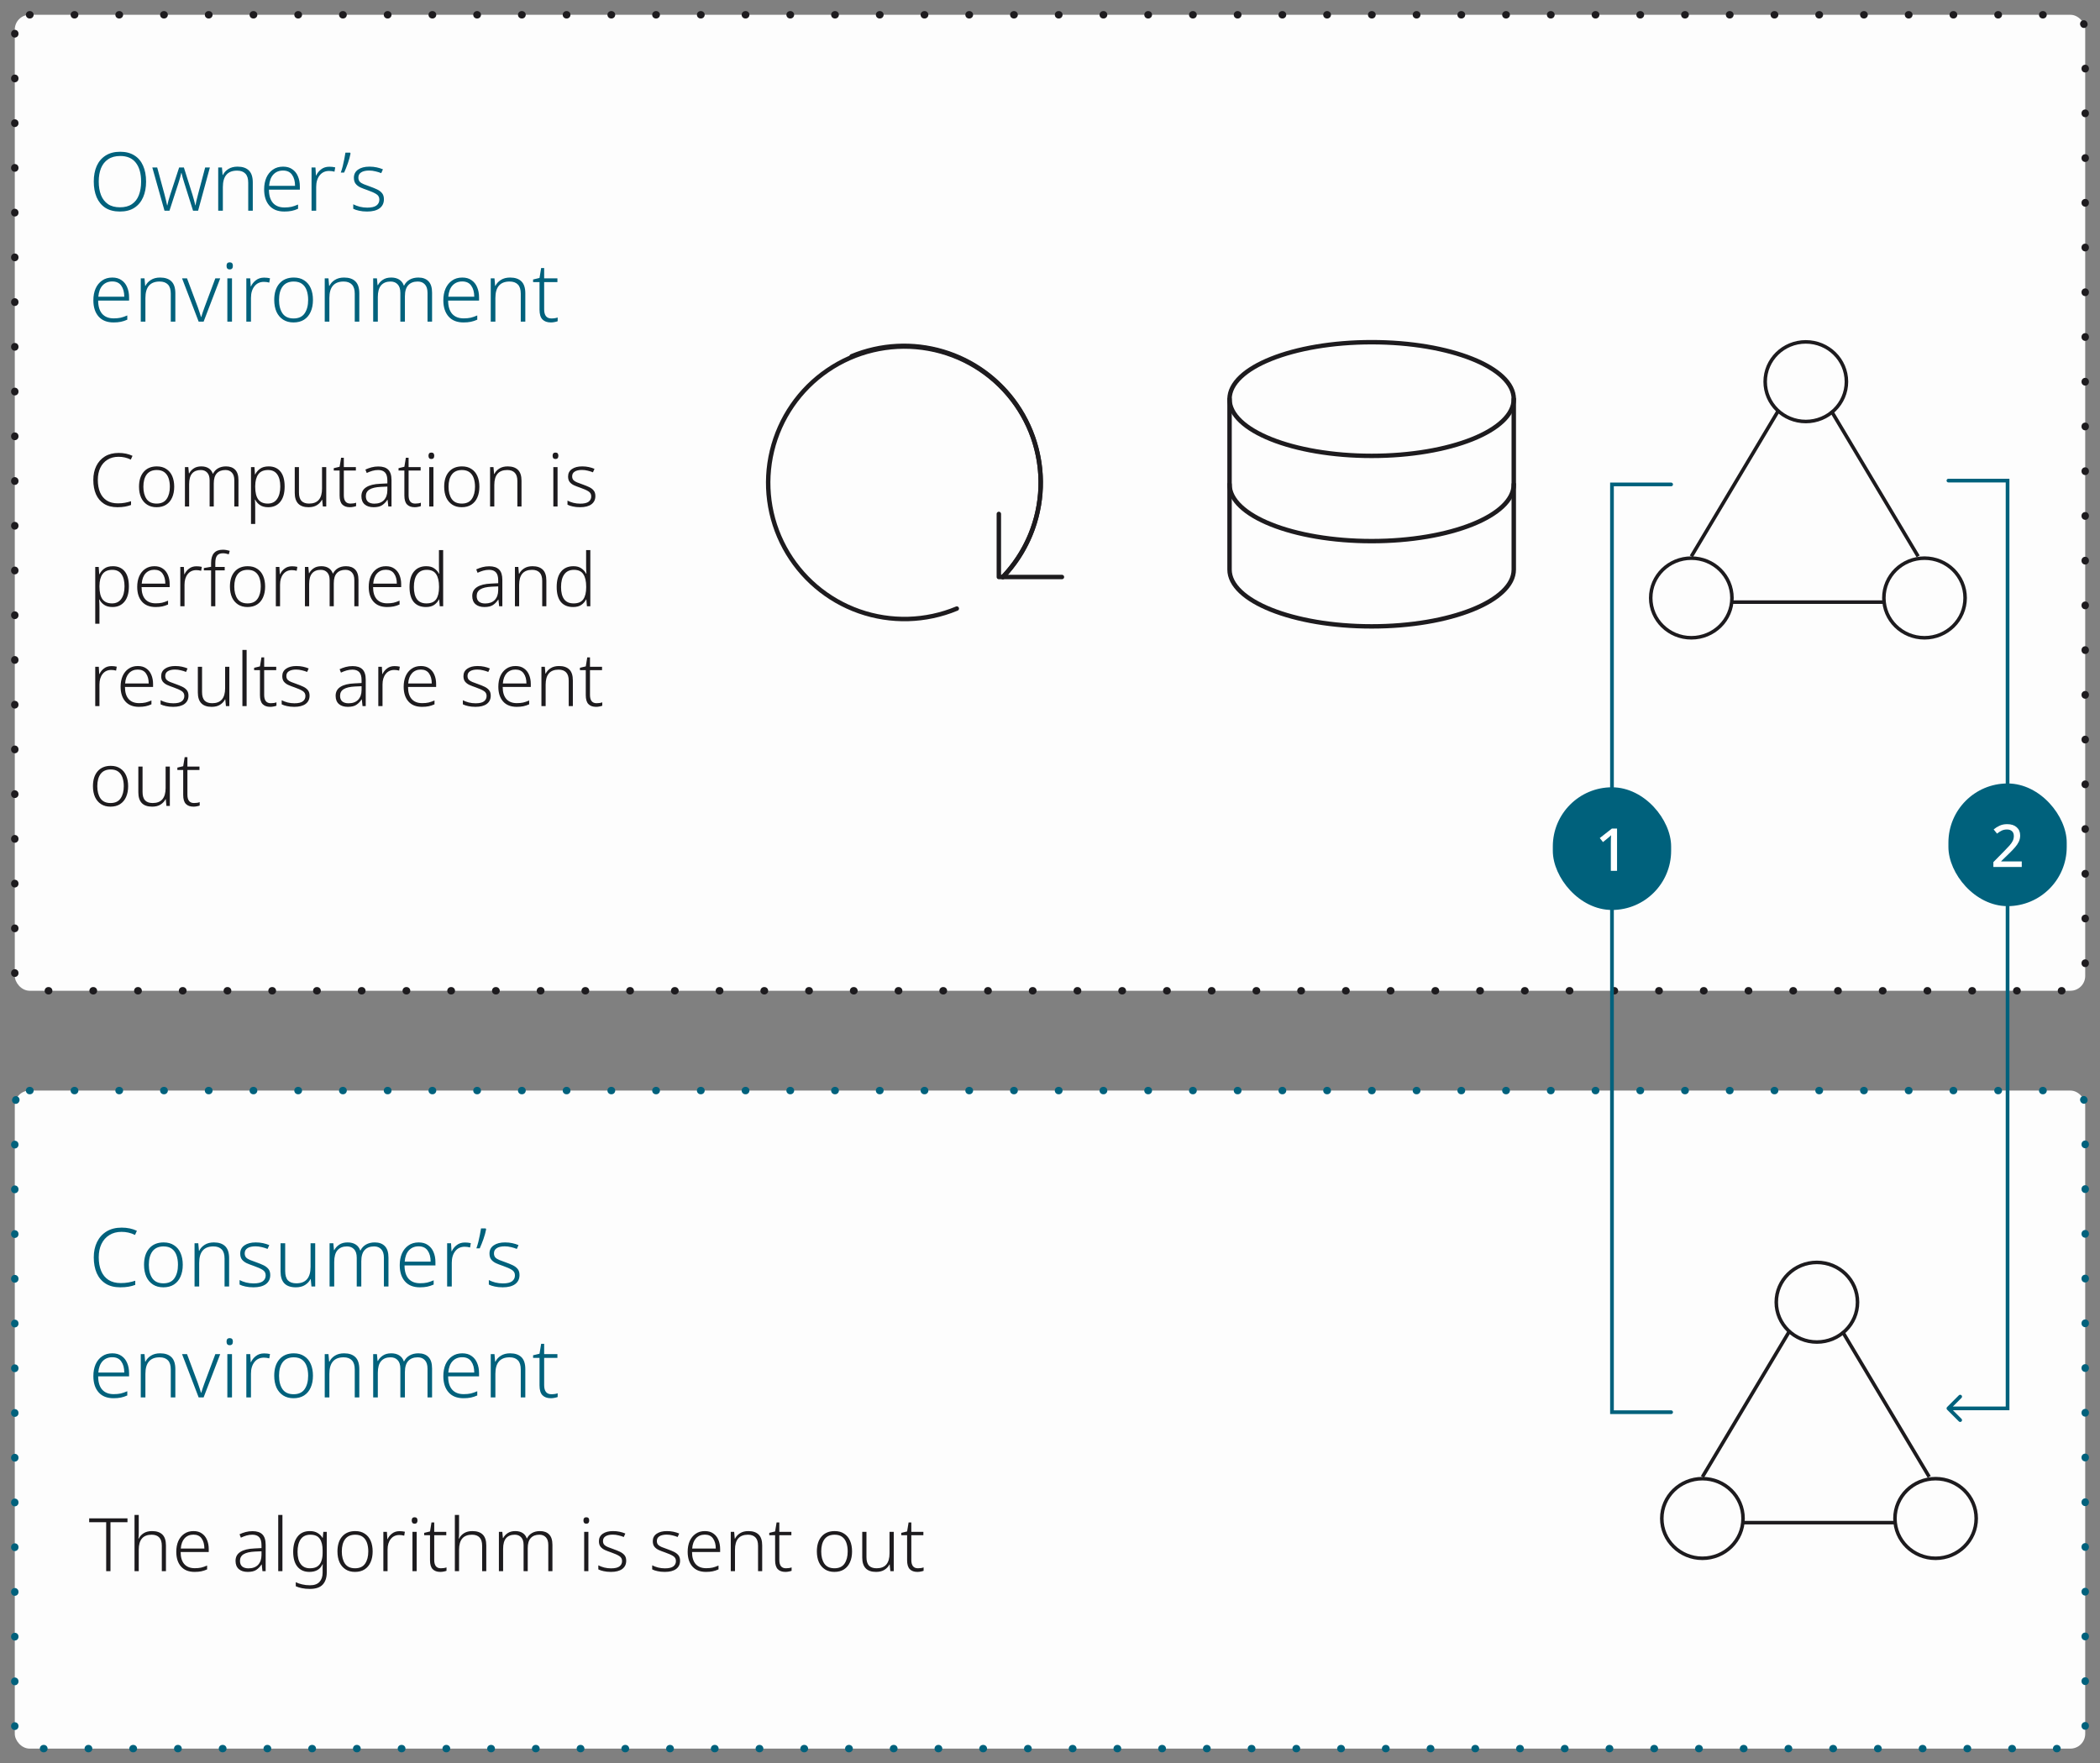 <svg xmlns="http://www.w3.org/2000/svg" width="568" height="477" viewBox="0 0 568 477" fill="none"><rect x="0" y="0" width="568" height="477" fill="#808080" stroke="none"/><rect x="4" y="295" width="560" height="178" rx="4" fill="#FDFDFD"></rect><rect x="4" y="295" width="560" height="178" rx="4" stroke="#00617C" stroke-width="2" stroke-linecap="round" stroke-linejoin="round" stroke-dasharray="0.1 12"></rect><path d="M29.88 425H28.72V411.76H24.12V410.72H34.48V411.76H29.88V425ZM37.525 414.66C37.525 414.94 37.518 415.207 37.505 415.46C37.492 415.713 37.472 415.96 37.445 416.2H37.525C37.805 415.613 38.245 415.127 38.845 414.74C39.458 414.353 40.218 414.16 41.125 414.16C42.352 414.16 43.285 414.473 43.925 415.1C44.565 415.727 44.885 416.707 44.885 418.04V425H43.765V418.12C43.765 417.107 43.532 416.36 43.065 415.88C42.598 415.387 41.918 415.14 41.025 415.14C38.692 415.14 37.525 416.493 37.525 419.2V425H36.385V409.8H37.525V414.66ZM52.339 414.16C53.246 414.16 53.999 414.373 54.599 414.8C55.212 415.213 55.672 415.787 55.979 416.52C56.299 417.253 56.459 418.093 56.459 419.04V419.82H48.859C48.859 421.233 49.186 422.32 49.839 423.08C50.506 423.827 51.452 424.2 52.679 424.2C53.332 424.2 53.906 424.147 54.399 424.04C54.892 423.92 55.432 423.733 56.019 423.48V424.52C55.486 424.76 54.959 424.933 54.439 425.04C53.919 425.147 53.319 425.2 52.639 425.2C51.039 425.2 49.812 424.713 48.959 423.74C48.106 422.767 47.679 421.44 47.679 419.76C47.679 418.68 47.859 417.72 48.219 416.88C48.592 416.04 49.126 415.38 49.819 414.9C50.512 414.407 51.352 414.16 52.339 414.16ZM52.319 415.12C51.346 415.12 50.552 415.447 49.939 416.1C49.339 416.753 48.992 417.68 48.899 418.88H55.279C55.279 417.76 55.032 416.853 54.539 416.16C54.059 415.467 53.319 415.12 52.319 415.12ZM68.29 414.18C69.49 414.18 70.383 414.473 70.969 415.06C71.556 415.647 71.85 416.573 71.85 417.84V425H70.99L70.79 423.2H70.73C70.343 423.8 69.87 424.287 69.309 424.66C68.763 425.02 67.996 425.2 67.01 425.2C65.983 425.2 65.176 424.947 64.59 424.44C64.003 423.92 63.709 423.18 63.709 422.22C63.709 421.153 64.143 420.347 65.01 419.8C65.876 419.24 67.136 418.927 68.79 418.86L70.73 418.76V418.02C70.73 416.98 70.516 416.24 70.09 415.8C69.676 415.36 69.063 415.14 68.249 415.14C67.703 415.14 67.176 415.213 66.669 415.36C66.163 415.507 65.656 415.7 65.15 415.94L64.79 415.02C65.296 414.78 65.843 414.58 66.43 414.42C67.029 414.26 67.65 414.18 68.29 414.18ZM68.93 419.7C67.57 419.767 66.556 420.007 65.889 420.42C65.236 420.82 64.909 421.42 64.909 422.22C64.909 422.887 65.109 423.393 65.51 423.74C65.923 424.073 66.49 424.24 67.21 424.24C68.316 424.24 69.176 423.927 69.79 423.3C70.403 422.66 70.716 421.78 70.73 420.66V419.62L68.93 419.7ZM76.392 425H75.252V409.8H76.392V425ZM83.82 414.16C84.647 414.16 85.334 414.327 85.88 414.66C86.44 414.98 86.887 415.42 87.22 415.98H87.3L87.46 414.36H88.38V425.34C88.38 426.74 88.02 427.833 87.3 428.62C86.58 429.407 85.413 429.8 83.8 429.8C83 429.8 82.287 429.733 81.66 429.6C81.047 429.48 80.493 429.307 80 429.08V427.98C80.493 428.233 81.067 428.433 81.72 428.58C82.374 428.74 83.08 428.82 83.84 428.82C85 428.82 85.86 428.513 86.42 427.9C86.98 427.287 87.26 426.453 87.26 425.4V424.78C87.26 424.5 87.26 424.22 87.26 423.94C87.273 423.647 87.287 423.373 87.3 423.12H87.24C86.627 424.507 85.44 425.2 83.68 425.2C82.307 425.2 81.234 424.733 80.46 423.8C79.687 422.867 79.3 421.52 79.3 419.76C79.3 418.04 79.687 416.68 80.46 415.68C81.234 414.667 82.353 414.16 83.82 414.16ZM83.94 415.14C82.78 415.14 81.913 415.547 81.34 416.36C80.767 417.173 80.48 418.313 80.48 419.78C80.48 421.22 80.767 422.32 81.34 423.08C81.913 423.84 82.74 424.22 83.82 424.22C84.7 424.22 85.387 424.047 85.88 423.7C86.387 423.34 86.74 422.847 86.94 422.22C87.153 421.593 87.26 420.88 87.26 420.08V419.38C87.26 418.033 87.007 416.993 86.5 416.26C86.007 415.513 85.153 415.14 83.94 415.14ZM100.793 419.66C100.793 420.78 100.606 421.753 100.233 422.58C99.873 423.407 99.333 424.053 98.613 424.52C97.906 424.973 97.04 425.2 96.013 425.2C95.026 425.2 94.18 424.973 93.473 424.52C92.766 424.067 92.219 423.427 91.833 422.6C91.46 421.76 91.273 420.78 91.273 419.66C91.273 417.94 91.7 416.593 92.553 415.62C93.406 414.647 94.586 414.16 96.093 414.16C97.106 414.16 97.96 414.393 98.653 414.86C99.359 415.313 99.893 415.953 100.253 416.78C100.613 417.607 100.793 418.567 100.793 419.66ZM92.453 419.66C92.453 421.033 92.74 422.14 93.313 422.98C93.9 423.807 94.806 424.22 96.033 424.22C97.273 424.22 98.18 423.8 98.753 422.96C99.326 422.12 99.613 421.02 99.613 419.66C99.613 418.78 99.493 418 99.253 417.32C99.013 416.64 98.633 416.107 98.113 415.72C97.593 415.333 96.913 415.14 96.073 415.14C94.873 415.14 93.966 415.54 93.353 416.34C92.753 417.14 92.453 418.247 92.453 419.66ZM108.07 414.18C108.59 414.18 109.07 414.233 109.51 414.34L109.33 415.4C108.903 415.28 108.463 415.22 108.01 415.22C107.036 415.22 106.263 415.58 105.69 416.3C105.116 417.02 104.83 417.973 104.83 419.16V425H103.69V414.36H104.65L104.77 416.34H104.83C105.096 415.74 105.503 415.233 106.05 414.82C106.596 414.393 107.27 414.18 108.07 414.18ZM112.141 410.42C112.661 410.42 112.921 410.707 112.921 411.28C112.921 411.867 112.661 412.16 112.141 412.16C111.621 412.16 111.361 411.867 111.361 411.28C111.361 410.707 111.621 410.42 112.141 410.42ZM112.701 414.36V425H111.561V414.36H112.701ZM119.229 424.22C119.522 424.22 119.802 424.2 120.069 424.16C120.335 424.12 120.569 424.06 120.769 423.98V424.9C120.569 424.98 120.322 425.047 120.029 425.1C119.735 425.167 119.422 425.2 119.089 425.2C118.195 425.2 117.509 424.953 117.029 424.46C116.549 423.967 116.309 423.16 116.309 422.04V415.28H114.729V414.64L116.309 414.26L116.709 411.82H117.449V414.36H120.709V415.28H117.449V421.98C117.449 423.473 118.042 424.22 119.229 424.22ZM124.166 414.66C124.166 414.94 124.159 415.207 124.146 415.46C124.132 415.713 124.112 415.96 124.086 416.2H124.166C124.446 415.613 124.886 415.127 125.486 414.74C126.099 414.353 126.859 414.16 127.766 414.16C128.992 414.16 129.926 414.473 130.566 415.1C131.206 415.727 131.526 416.707 131.526 418.04V425H130.406V418.12C130.406 417.107 130.172 416.36 129.706 415.88C129.239 415.387 128.559 415.14 127.666 415.14C125.332 415.14 124.166 416.493 124.166 419.2V425H123.026V409.8H124.166V414.66ZM146.06 414.16C147.113 414.16 147.933 414.46 148.52 415.06C149.12 415.66 149.42 416.607 149.42 417.9V425H148.3V417.94C148.3 416.993 148.08 416.293 147.64 415.84C147.213 415.373 146.633 415.14 145.9 415.14C144.886 415.14 144.106 415.44 143.56 416.04C143.013 416.627 142.74 417.54 142.74 418.78V425H141.62V417.94C141.62 416.993 141.4 416.293 140.96 415.84C140.533 415.373 139.953 415.14 139.22 415.14C138.206 415.14 137.426 415.453 136.88 416.08C136.346 416.707 136.08 417.667 136.08 418.96V425H134.94V414.36H135.86L136.02 416.04H136.1C136.366 415.52 136.766 415.08 137.3 414.72C137.846 414.347 138.54 414.16 139.38 414.16C140.153 414.16 140.806 414.327 141.34 414.66C141.873 414.993 142.253 415.487 142.48 416.14H142.54C142.846 415.513 143.3 415.027 143.9 414.68C144.513 414.333 145.233 414.16 146.06 414.16ZM158.586 410.42C159.106 410.42 159.366 410.707 159.366 411.28C159.366 411.867 159.106 412.16 158.586 412.16C158.066 412.16 157.806 411.867 157.806 411.28C157.806 410.707 158.066 410.42 158.586 410.42ZM159.146 414.36V425H158.006V414.36H159.146ZM169.374 422.18C169.374 423.14 169.014 423.887 168.294 424.42C167.574 424.94 166.561 425.2 165.254 425.2C164.507 425.2 163.847 425.133 163.274 425C162.701 424.88 162.221 424.72 161.834 424.52V423.42C162.301 423.66 162.834 423.86 163.434 424.02C164.034 424.167 164.647 424.24 165.274 424.24C166.314 424.24 167.067 424.067 167.534 423.72C168.014 423.36 168.254 422.873 168.254 422.26C168.254 421.673 168.007 421.227 167.514 420.92C167.021 420.6 166.294 420.273 165.334 419.94C164.667 419.713 164.081 419.487 163.574 419.26C163.081 419.02 162.694 418.72 162.414 418.36C162.134 418 161.994 417.507 161.994 416.88C161.994 416.027 162.341 415.36 163.034 414.88C163.727 414.4 164.654 414.16 165.814 414.16C166.454 414.16 167.047 414.22 167.594 414.34C168.154 414.46 168.667 414.62 169.134 414.82L168.714 415.76C168.301 415.587 167.834 415.44 167.314 415.32C166.794 415.187 166.274 415.12 165.754 415.12C164.914 415.12 164.261 415.267 163.794 415.56C163.327 415.853 163.094 416.28 163.094 416.84C163.094 417.267 163.207 417.607 163.434 417.86C163.661 418.1 163.987 418.307 164.414 418.48C164.841 418.653 165.361 418.847 165.974 419.06C166.614 419.287 167.187 419.52 167.694 419.76C168.201 420 168.607 420.307 168.914 420.68C169.221 421.053 169.374 421.553 169.374 422.18ZM183.944 422.18C183.944 423.14 183.584 423.887 182.864 424.42C182.144 424.94 181.131 425.2 179.824 425.2C179.078 425.2 178.418 425.133 177.844 425C177.271 424.88 176.791 424.72 176.404 424.52V423.42C176.871 423.66 177.404 423.86 178.004 424.02C178.604 424.167 179.218 424.24 179.844 424.24C180.884 424.24 181.638 424.067 182.104 423.72C182.584 423.36 182.824 422.873 182.824 422.26C182.824 421.673 182.578 421.227 182.084 420.92C181.591 420.6 180.864 420.273 179.904 419.94C179.238 419.713 178.651 419.487 178.144 419.26C177.651 419.02 177.264 418.72 176.984 418.36C176.704 418 176.564 417.507 176.564 416.88C176.564 416.027 176.911 415.36 177.604 414.88C178.298 414.4 179.224 414.16 180.384 414.16C181.024 414.16 181.618 414.22 182.164 414.34C182.724 414.46 183.238 414.62 183.704 414.82L183.284 415.76C182.871 415.587 182.404 415.44 181.884 415.32C181.364 415.187 180.844 415.12 180.324 415.12C179.484 415.12 178.831 415.267 178.364 415.56C177.898 415.853 177.664 416.28 177.664 416.84C177.664 417.267 177.778 417.607 178.004 417.86C178.231 418.1 178.558 418.307 178.984 418.48C179.411 418.653 179.931 418.847 180.544 419.06C181.184 419.287 181.758 419.52 182.264 419.76C182.771 420 183.178 420.307 183.484 420.68C183.791 421.053 183.944 421.553 183.944 422.18ZM190.659 414.16C191.566 414.16 192.319 414.373 192.919 414.8C193.533 415.213 193.993 415.787 194.299 416.52C194.619 417.253 194.779 418.093 194.779 419.04V419.82H187.179C187.179 421.233 187.506 422.32 188.159 423.08C188.826 423.827 189.773 424.2 190.999 424.2C191.653 424.2 192.226 424.147 192.719 424.04C193.213 423.92 193.753 423.733 194.339 423.48V424.52C193.806 424.76 193.279 424.933 192.759 425.04C192.239 425.147 191.639 425.2 190.959 425.2C189.359 425.2 188.133 424.713 187.279 423.74C186.426 422.767 185.999 421.44 185.999 419.76C185.999 418.68 186.179 417.72 186.539 416.88C186.913 416.04 187.446 415.38 188.139 414.9C188.833 414.407 189.673 414.16 190.659 414.16ZM190.639 415.12C189.666 415.12 188.873 415.447 188.259 416.1C187.659 416.753 187.313 417.68 187.219 418.88H193.599C193.599 417.76 193.353 416.853 192.859 416.16C192.379 415.467 191.639 415.12 190.639 415.12ZM202.415 414.16C203.628 414.16 204.555 414.473 205.195 415.1C205.835 415.727 206.155 416.707 206.155 418.04V425H205.035V418.12C205.035 417.107 204.801 416.36 204.335 415.88C203.868 415.387 203.188 415.14 202.295 415.14C199.961 415.14 198.795 416.493 198.795 419.2V425H197.655V414.36H198.575L198.735 416.2H198.815C199.095 415.613 199.541 415.127 200.155 414.74C200.768 414.353 201.521 414.16 202.415 414.16ZM212.569 424.22C212.862 424.22 213.142 424.2 213.409 424.16C213.675 424.12 213.909 424.06 214.109 423.98V424.9C213.909 424.98 213.662 425.047 213.369 425.1C213.075 425.167 212.762 425.2 212.429 425.2C211.535 425.2 210.849 424.953 210.369 424.46C209.889 423.967 209.649 423.16 209.649 422.04V415.28H208.069V414.64L209.649 414.26L210.049 411.82H210.789V414.36H214.049V415.28H210.789V421.98C210.789 423.473 211.382 424.22 212.569 424.22ZM230.461 419.66C230.461 420.78 230.274 421.753 229.901 422.58C229.541 423.407 229.001 424.053 228.281 424.52C227.574 424.973 226.707 425.2 225.681 425.2C224.694 425.2 223.847 424.973 223.141 424.52C222.434 424.067 221.887 423.427 221.501 422.6C221.127 421.76 220.941 420.78 220.941 419.66C220.941 417.94 221.367 416.593 222.221 415.62C223.074 414.647 224.254 414.16 225.761 414.16C226.774 414.16 227.627 414.393 228.321 414.86C229.027 415.313 229.561 415.953 229.921 416.78C230.281 417.607 230.461 418.567 230.461 419.66ZM222.121 419.66C222.121 421.033 222.407 422.14 222.981 422.98C223.567 423.807 224.474 424.22 225.701 424.22C226.941 424.22 227.847 423.8 228.421 422.96C228.994 422.12 229.281 421.02 229.281 419.66C229.281 418.78 229.161 418 228.921 417.32C228.681 416.64 228.301 416.107 227.781 415.72C227.261 415.333 226.581 415.14 225.741 415.14C224.541 415.14 223.634 415.54 223.021 416.34C222.421 417.14 222.121 418.247 222.121 419.66ZM241.738 414.36V425H240.818L240.638 423.18H240.578C240.284 423.767 239.831 424.253 239.218 424.64C238.618 425.013 237.864 425.2 236.958 425.2C234.464 425.2 233.218 423.907 233.218 421.32V414.36H234.358V421.22C234.358 422.247 234.584 423.007 235.038 423.5C235.504 423.98 236.191 424.22 237.098 424.22C239.431 424.22 240.598 422.867 240.598 420.16V414.36H241.738ZM248.272 424.22C248.565 424.22 248.845 424.2 249.112 424.16C249.378 424.12 249.612 424.06 249.812 423.98V424.9C249.612 424.98 249.365 425.047 249.072 425.1C248.778 425.167 248.465 425.2 248.132 425.2C247.238 425.2 246.552 424.953 246.072 424.46C245.592 423.967 245.352 423.16 245.352 422.04V415.28H243.772V414.64L245.352 414.26L245.752 411.82H246.492V414.36H249.752V415.28H246.492V421.98C246.492 423.473 247.085 424.22 248.272 424.22Z" fill="#1D1B1E"></path><path d="M32.888 333.216C31.597 333.216 30.49 333.509 29.566 334.096C28.642 334.668 27.931 335.475 27.432 336.516C26.948 337.543 26.706 338.738 26.706 340.102C26.706 341.51 26.926 342.742 27.366 343.798C27.806 344.839 28.466 345.646 29.346 346.218C30.241 346.79 31.348 347.076 32.668 347.076C33.431 347.076 34.127 347.017 34.758 346.9C35.403 346.783 36.012 346.629 36.584 346.438V347.56C36.041 347.765 35.447 347.927 34.802 348.044C34.157 348.161 33.401 348.22 32.536 348.22C30.952 348.22 29.625 347.883 28.554 347.208C27.498 346.533 26.699 345.587 26.156 344.37C25.628 343.153 25.364 341.73 25.364 340.102C25.364 338.547 25.657 337.169 26.244 335.966C26.845 334.749 27.703 333.795 28.818 333.106C29.947 332.417 31.311 332.072 32.91 332.072C34.435 332.072 35.807 332.358 37.024 332.93L36.518 334.052C35.389 333.495 34.179 333.216 32.888 333.216ZM49.433 342.126C49.433 343.358 49.228 344.429 48.817 345.338C48.421 346.247 47.827 346.959 47.035 347.472C46.258 347.971 45.304 348.22 44.175 348.22C43.09 348.22 42.158 347.971 41.381 347.472C40.604 346.973 40.002 346.269 39.577 345.36C39.166 344.436 38.961 343.358 38.961 342.126C38.961 340.234 39.43 338.753 40.369 337.682C41.308 336.611 42.606 336.076 44.263 336.076C45.378 336.076 46.316 336.333 47.079 336.846C47.856 337.345 48.443 338.049 48.839 338.958C49.235 339.867 49.433 340.923 49.433 342.126ZM40.259 342.126C40.259 343.637 40.574 344.854 41.205 345.778C41.85 346.687 42.848 347.142 44.197 347.142C45.561 347.142 46.558 346.68 47.189 345.756C47.82 344.832 48.135 343.622 48.135 342.126C48.135 341.158 48.003 340.3 47.739 339.552C47.475 338.804 47.057 338.217 46.485 337.792C45.913 337.367 45.165 337.154 44.241 337.154C42.921 337.154 41.924 337.594 41.249 338.474C40.589 339.354 40.259 340.571 40.259 342.126ZM57.856 336.076C59.19 336.076 60.21 336.421 60.914 337.11C61.618 337.799 61.97 338.877 61.97 340.344V348H60.738V340.432C60.738 339.317 60.481 338.496 59.968 337.968C59.454 337.425 58.706 337.154 57.724 337.154C55.157 337.154 53.874 338.643 53.874 341.62V348H52.62V336.296H53.632L53.808 338.32H53.896C54.204 337.675 54.695 337.139 55.37 336.714C56.044 336.289 56.873 336.076 57.856 336.076ZM73.095 344.898C73.095 345.954 72.699 346.775 71.907 347.362C71.115 347.934 70 348.22 68.563 348.22C67.742 348.22 67.016 348.147 66.385 348C65.754 347.868 65.226 347.692 64.801 347.472V346.262C65.314 346.526 65.901 346.746 66.561 346.922C67.221 347.083 67.896 347.164 68.585 347.164C69.729 347.164 70.558 346.973 71.071 346.592C71.599 346.196 71.863 345.661 71.863 344.986C71.863 344.341 71.592 343.849 71.049 343.512C70.506 343.16 69.707 342.801 68.651 342.434C67.918 342.185 67.272 341.935 66.715 341.686C66.172 341.422 65.747 341.092 65.439 340.696C65.131 340.3 64.977 339.757 64.977 339.068C64.977 338.129 65.358 337.396 66.121 336.868C66.884 336.34 67.903 336.076 69.179 336.076C69.883 336.076 70.536 336.142 71.137 336.274C71.753 336.406 72.318 336.582 72.831 336.802L72.369 337.836C71.914 337.645 71.401 337.484 70.829 337.352C70.257 337.205 69.685 337.132 69.113 337.132C68.189 337.132 67.47 337.293 66.957 337.616C66.444 337.939 66.187 338.408 66.187 339.024C66.187 339.493 66.312 339.867 66.561 340.146C66.81 340.41 67.17 340.637 67.639 340.828C68.108 341.019 68.68 341.231 69.355 341.466C70.059 341.715 70.69 341.972 71.247 342.236C71.804 342.5 72.252 342.837 72.589 343.248C72.926 343.659 73.095 344.209 73.095 344.898ZM85.256 336.296V348H84.244L84.046 345.998H83.98C83.657 346.643 83.158 347.179 82.484 347.604C81.824 348.015 80.995 348.22 79.998 348.22C77.255 348.22 75.884 346.797 75.884 343.952V336.296H77.138V343.842C77.138 344.971 77.387 345.807 77.886 346.35C78.399 346.878 79.154 347.142 80.152 347.142C82.718 347.142 84.002 345.653 84.002 342.676V336.296H85.256ZM101.375 336.076C102.534 336.076 103.436 336.406 104.081 337.066C104.741 337.726 105.071 338.767 105.071 340.19V348H103.839V340.234C103.839 339.193 103.597 338.423 103.113 337.924C102.644 337.411 102.006 337.154 101.199 337.154C100.084 337.154 99.226 337.484 98.625 338.144C98.024 338.789 97.723 339.794 97.723 341.158V348H96.491V340.234C96.491 339.193 96.249 338.423 95.765 337.924C95.296 337.411 94.658 337.154 93.851 337.154C92.736 337.154 91.878 337.499 91.277 338.188C90.69 338.877 90.397 339.933 90.397 341.356V348H89.143V336.296H90.155L90.331 338.144H90.419C90.712 337.572 91.152 337.088 91.739 336.692C92.34 336.281 93.103 336.076 94.027 336.076C94.878 336.076 95.596 336.259 96.183 336.626C96.77 336.993 97.188 337.535 97.437 338.254H97.503C97.84 337.565 98.339 337.029 98.999 336.648C99.674 336.267 100.466 336.076 101.375 336.076ZM113.245 336.076C114.243 336.076 115.071 336.311 115.731 336.78C116.406 337.235 116.912 337.865 117.249 338.672C117.601 339.479 117.777 340.403 117.777 341.444V342.302H109.417C109.417 343.857 109.777 345.052 110.495 345.888C111.229 346.709 112.27 347.12 113.619 347.12C114.338 347.12 114.969 347.061 115.511 346.944C116.054 346.812 116.648 346.607 117.293 346.328V347.472C116.707 347.736 116.127 347.927 115.555 348.044C114.983 348.161 114.323 348.22 113.575 348.22C111.815 348.22 110.466 347.685 109.527 346.614C108.589 345.543 108.119 344.084 108.119 342.236C108.119 341.048 108.317 339.992 108.713 339.068C109.124 338.144 109.711 337.418 110.473 336.89C111.236 336.347 112.16 336.076 113.245 336.076ZM113.223 337.132C112.153 337.132 111.28 337.491 110.605 338.21C109.945 338.929 109.564 339.948 109.461 341.268H116.479C116.479 340.036 116.208 339.039 115.665 338.276C115.137 337.513 114.323 337.132 113.223 337.132ZM125.758 336.098C126.33 336.098 126.858 336.157 127.342 336.274L127.144 337.44C126.675 337.308 126.191 337.242 125.692 337.242C124.621 337.242 123.771 337.638 123.14 338.43C122.509 339.222 122.194 340.271 122.194 341.576V348H120.94V336.296H121.996L122.128 338.474H122.194C122.487 337.814 122.935 337.257 123.536 336.802C124.137 336.333 124.878 336.098 125.758 336.098ZM131.491 332.512C131.33 333.348 131.088 334.228 130.765 335.152C130.442 336.061 130.105 336.905 129.753 337.682H128.851C129.042 337.154 129.218 336.575 129.379 335.944C129.54 335.299 129.68 334.661 129.797 334.03C129.929 333.385 130.032 332.805 130.105 332.292H131.359L131.491 332.512ZM140.513 344.898C140.513 345.954 140.117 346.775 139.325 347.362C138.533 347.934 137.418 348.22 135.981 348.22C135.16 348.22 134.434 348.147 133.803 348C133.172 347.868 132.644 347.692 132.219 347.472V346.262C132.732 346.526 133.319 346.746 133.979 346.922C134.639 347.083 135.314 347.164 136.003 347.164C137.147 347.164 137.976 346.973 138.489 346.592C139.017 346.196 139.281 345.661 139.281 344.986C139.281 344.341 139.01 343.849 138.467 343.512C137.924 343.16 137.125 342.801 136.069 342.434C135.336 342.185 134.69 341.935 134.133 341.686C133.59 341.422 133.165 341.092 132.857 340.696C132.549 340.3 132.395 339.757 132.395 339.068C132.395 338.129 132.776 337.396 133.539 336.868C134.302 336.34 135.321 336.076 136.597 336.076C137.301 336.076 137.954 336.142 138.555 336.274C139.171 336.406 139.736 336.582 140.249 336.802L139.787 337.836C139.332 337.645 138.819 337.484 138.247 337.352C137.675 337.205 137.103 337.132 136.531 337.132C135.607 337.132 134.888 337.293 134.375 337.616C133.862 337.939 133.605 338.408 133.605 339.024C133.605 339.493 133.73 339.867 133.979 340.146C134.228 340.41 134.588 340.637 135.057 340.828C135.526 341.019 136.098 341.231 136.773 341.466C137.477 341.715 138.108 341.972 138.665 342.236C139.222 342.5 139.67 342.837 140.007 343.248C140.344 343.659 140.513 344.209 140.513 344.898ZM30.38 366.076C31.377 366.076 32.206 366.311 32.866 366.78C33.541 367.235 34.047 367.865 34.384 368.672C34.736 369.479 34.912 370.403 34.912 371.444V372.302H26.552C26.552 373.857 26.911 375.052 27.63 375.888C28.363 376.709 29.405 377.12 30.754 377.12C31.473 377.12 32.103 377.061 32.646 376.944C33.189 376.812 33.783 376.607 34.428 376.328V377.472C33.841 377.736 33.262 377.927 32.69 378.044C32.118 378.161 31.458 378.22 30.71 378.22C28.95 378.22 27.601 377.685 26.662 376.614C25.723 375.543 25.254 374.084 25.254 372.236C25.254 371.048 25.452 369.992 25.848 369.068C26.259 368.144 26.845 367.418 27.608 366.89C28.371 366.347 29.295 366.076 30.38 366.076ZM30.358 367.132C29.287 367.132 28.415 367.491 27.74 368.21C27.08 368.929 26.699 369.948 26.596 371.268H33.614C33.614 370.036 33.343 369.039 32.8 368.276C32.272 367.513 31.458 367.132 30.358 367.132ZM43.311 366.076C44.645 366.076 45.665 366.421 46.369 367.11C47.073 367.799 47.425 368.877 47.425 370.344V378H46.193V370.432C46.193 369.317 45.936 368.496 45.423 367.968C44.909 367.425 44.161 367.154 43.179 367.154C40.612 367.154 39.329 368.643 39.329 371.62V378H38.075V366.296H39.087L39.263 368.32H39.351C39.659 367.675 40.15 367.139 40.825 366.714C41.499 366.289 42.328 366.076 43.311 366.076ZM53.732 378L49.244 366.296H50.586L53.49 374.062C53.666 374.546 53.828 375.023 53.974 375.492C54.136 375.961 54.267 376.379 54.37 376.746H54.436C54.539 376.379 54.671 375.961 54.832 375.492C54.993 375.008 55.162 374.531 55.338 374.062L58.242 366.296H59.562L55.074 378H53.732ZM62.131 361.962C62.703 361.962 62.989 362.277 62.989 362.908C62.989 363.553 62.703 363.876 62.131 363.876C61.559 363.876 61.273 363.553 61.273 362.908C61.273 362.277 61.559 361.962 62.131 361.962ZM62.747 366.296V378H61.493V366.296H62.747ZM71.445 366.098C72.017 366.098 72.545 366.157 73.029 366.274L72.831 367.44C72.362 367.308 71.878 367.242 71.379 367.242C70.309 367.242 69.458 367.638 68.827 368.43C68.197 369.222 67.881 370.271 67.881 371.576V378H66.627V366.296H67.683L67.815 368.474H67.881C68.175 367.814 68.622 367.257 69.223 366.802C69.825 366.333 70.565 366.098 71.445 366.098ZM84.646 372.126C84.646 373.358 84.441 374.429 84.03 375.338C83.634 376.247 83.04 376.959 82.248 377.472C81.471 377.971 80.517 378.22 79.388 378.22C78.303 378.22 77.371 377.971 76.594 377.472C75.817 376.973 75.215 376.269 74.79 375.36C74.379 374.436 74.174 373.358 74.174 372.126C74.174 370.234 74.643 368.753 75.582 367.682C76.521 366.611 77.819 366.076 79.476 366.076C80.591 366.076 81.529 366.333 82.292 366.846C83.069 367.345 83.656 368.049 84.052 368.958C84.448 369.867 84.646 370.923 84.646 372.126ZM75.472 372.126C75.472 373.637 75.787 374.854 76.418 375.778C77.063 376.687 78.061 377.142 79.41 377.142C80.774 377.142 81.771 376.68 82.402 375.756C83.033 374.832 83.348 373.622 83.348 372.126C83.348 371.158 83.216 370.3 82.952 369.552C82.688 368.804 82.27 368.217 81.698 367.792C81.126 367.367 80.378 367.154 79.454 367.154C78.134 367.154 77.137 367.594 76.462 368.474C75.802 369.354 75.472 370.571 75.472 372.126ZM93.069 366.076C94.403 366.076 95.422 366.421 96.126 367.11C96.831 367.799 97.183 368.877 97.183 370.344V378H95.951V370.432C95.951 369.317 95.694 368.496 95.18 367.968C94.667 367.425 93.919 367.154 92.936 367.154C90.37 367.154 89.087 368.643 89.087 371.62V378H87.832V366.296H88.844L89.02 368.32H89.109C89.416 367.675 89.908 367.139 90.582 366.714C91.257 366.289 92.086 366.076 93.069 366.076ZM113.17 366.076C114.329 366.076 115.231 366.406 115.876 367.066C116.536 367.726 116.866 368.767 116.866 370.19V378H115.634V370.234C115.634 369.193 115.392 368.423 114.908 367.924C114.439 367.411 113.801 367.154 112.994 367.154C111.879 367.154 111.021 367.484 110.42 368.144C109.819 368.789 109.518 369.794 109.518 371.158V378H108.286V370.234C108.286 369.193 108.044 368.423 107.56 367.924C107.091 367.411 106.453 367.154 105.646 367.154C104.531 367.154 103.673 367.499 103.072 368.188C102.485 368.877 102.192 369.933 102.192 371.356V378H100.938V366.296H101.95L102.126 368.144H102.214C102.507 367.572 102.947 367.088 103.534 366.692C104.135 366.281 104.898 366.076 105.822 366.076C106.673 366.076 107.391 366.259 107.978 366.626C108.565 366.993 108.983 367.535 109.232 368.254H109.298C109.635 367.565 110.134 367.029 110.794 366.648C111.469 366.267 112.261 366.076 113.17 366.076ZM125.04 366.076C126.037 366.076 126.866 366.311 127.526 366.78C128.201 367.235 128.707 367.865 129.044 368.672C129.396 369.479 129.572 370.403 129.572 371.444V372.302H121.212C121.212 373.857 121.571 375.052 122.29 375.888C123.023 376.709 124.065 377.12 125.414 377.12C126.133 377.12 126.763 377.061 127.306 376.944C127.849 376.812 128.443 376.607 129.088 376.328V377.472C128.501 377.736 127.922 377.927 127.35 378.044C126.778 378.161 126.118 378.22 125.37 378.22C123.61 378.22 122.261 377.685 121.322 376.614C120.383 375.543 119.914 374.084 119.914 372.236C119.914 371.048 120.112 369.992 120.508 369.068C120.919 368.144 121.505 367.418 122.268 366.89C123.031 366.347 123.955 366.076 125.04 366.076ZM125.018 367.132C123.947 367.132 123.075 367.491 122.4 368.21C121.74 368.929 121.359 369.948 121.256 371.268H128.274C128.274 370.036 128.003 369.039 127.46 368.276C126.932 367.513 126.118 367.132 125.018 367.132ZM137.971 366.076C139.305 366.076 140.325 366.421 141.029 367.11C141.733 367.799 142.085 368.877 142.085 370.344V378H140.853V370.432C140.853 369.317 140.596 368.496 140.083 367.968C139.569 367.425 138.821 367.154 137.839 367.154C135.272 367.154 133.989 368.643 133.989 371.62V378H132.735V366.296H133.747L133.923 368.32H134.011C134.319 367.675 134.81 367.139 135.485 366.714C136.159 366.289 136.988 366.076 137.971 366.076ZM149.14 377.142C149.463 377.142 149.771 377.12 150.064 377.076C150.358 377.032 150.614 376.966 150.834 376.878V377.89C150.614 377.978 150.343 378.051 150.02 378.11C149.698 378.183 149.353 378.22 148.986 378.22C148.004 378.22 147.248 377.949 146.72 377.406C146.192 376.863 145.928 375.976 145.928 374.744V367.308H144.19V366.604L145.928 366.186L146.368 363.502H147.182V366.296H150.768V367.308H147.182V374.678C147.182 376.321 147.835 377.142 149.14 377.142Z" fill="#00617C"></path><path d="M502.414 352.25C502.414 358.19 497.504 363.02 491.428 363.02C485.351 363.02 480.441 358.19 480.441 352.25C480.441 346.31 485.351 341.48 491.428 341.48C497.504 341.48 502.414 346.31 502.414 352.25Z" stroke="#1D1B1E" stroke-width="0.96"></path><path d="M471.453 410.75C471.453 416.69 466.543 421.52 460.467 421.52C454.39 421.52 449.48 416.69 449.48 410.75C449.48 404.81 454.39 399.98 460.467 399.98C466.543 399.98 471.453 404.81 471.453 410.75Z" stroke="#1D1B1E" stroke-width="0.96"></path><path d="M534.516 410.75C534.516 416.69 529.606 421.52 523.529 421.52C517.453 421.52 512.542 416.69 512.542 410.75C512.542 404.81 517.453 399.98 523.529 399.98C529.606 399.98 534.516 404.81 534.516 410.75Z" stroke="#1D1B1E" stroke-width="0.96"></path><path d="M483.977 360.125L460.47 399.5" stroke="#1D1B1E" stroke-width="0.96"></path><path d="M498.305 360.125L521.811 399.5" stroke="#1D1B1E" stroke-width="0.96"></path><path d="M471.359 411.875H512.639" stroke="#1D1B1E" stroke-width="0.96"></path><rect x="4" y="4" width="560" height="264" rx="4" fill="#FDFDFD"></rect><rect x="4" y="4" width="560" height="264" rx="4" stroke="#1D1B1E" stroke-width="2" stroke-linecap="round" stroke-linejoin="round" stroke-dasharray="0.1 12"></rect><path d="M32.08 123.56C30.907 123.56 29.9 123.827 29.06 124.36C28.22 124.88 27.573 125.613 27.12 126.56C26.68 127.493 26.46 128.58 26.46 129.82C26.46 131.1 26.66 132.22 27.06 133.18C27.46 134.127 28.06 134.86 28.86 135.38C29.673 135.9 30.68 136.16 31.88 136.16C32.573 136.16 33.207 136.107 33.78 136C34.367 135.893 34.92 135.753 35.44 135.58V136.6C34.947 136.787 34.407 136.933 33.82 137.04C33.233 137.147 32.547 137.2 31.76 137.2C30.32 137.2 29.113 136.893 28.14 136.28C27.18 135.667 26.453 134.807 25.96 133.7C25.48 132.593 25.24 131.3 25.24 129.82C25.24 128.407 25.507 127.153 26.04 126.06C26.587 124.953 27.367 124.087 28.38 123.46C29.407 122.833 30.647 122.52 32.1 122.52C33.487 122.52 34.733 122.78 35.84 123.3L35.38 124.32C34.353 123.813 33.253 123.56 32.08 123.56ZM47.121 131.66C47.121 132.78 46.934 133.753 46.561 134.58C46.201 135.407 45.661 136.053 44.941 136.52C44.234 136.973 43.368 137.2 42.341 137.2C41.354 137.2 40.508 136.973 39.801 136.52C39.094 136.067 38.548 135.427 38.161 134.6C37.788 133.76 37.601 132.78 37.601 131.66C37.601 129.94 38.028 128.593 38.881 127.62C39.734 126.647 40.914 126.16 42.421 126.16C43.434 126.16 44.288 126.393 44.981 126.86C45.688 127.313 46.221 127.953 46.581 128.78C46.941 129.607 47.121 130.567 47.121 131.66ZM38.781 131.66C38.781 133.033 39.068 134.14 39.641 134.98C40.228 135.807 41.134 136.22 42.361 136.22C43.601 136.22 44.508 135.8 45.081 134.96C45.654 134.12 45.941 133.02 45.941 131.66C45.941 130.78 45.821 130 45.581 129.32C45.341 128.64 44.961 128.107 44.441 127.72C43.921 127.333 43.241 127.14 42.401 127.14C41.201 127.14 40.294 127.54 39.681 128.34C39.081 129.14 38.781 130.247 38.781 131.66ZM61.138 126.16C62.191 126.16 63.011 126.46 63.598 127.06C64.198 127.66 64.498 128.607 64.498 129.9V137H63.378V129.94C63.378 128.993 63.158 128.293 62.718 127.84C62.291 127.373 61.711 127.14 60.978 127.14C59.965 127.14 59.184 127.44 58.638 128.04C58.091 128.627 57.818 129.54 57.818 130.78V137H56.698V129.94C56.698 128.993 56.478 128.293 56.038 127.84C55.611 127.373 55.031 127.14 54.298 127.14C53.285 127.14 52.505 127.453 51.958 128.08C51.425 128.707 51.158 129.667 51.158 130.96V137H50.018V126.36H50.938L51.098 128.04H51.178C51.444 127.52 51.844 127.08 52.378 126.72C52.925 126.347 53.618 126.16 54.458 126.16C55.231 126.16 55.885 126.327 56.418 126.66C56.951 126.993 57.331 127.487 57.558 128.14H57.618C57.925 127.513 58.378 127.027 58.978 126.68C59.591 126.333 60.311 126.16 61.138 126.16ZM72.669 126.16C74.029 126.16 75.089 126.62 75.849 127.54C76.609 128.46 76.989 129.82 76.989 131.62C76.989 133.42 76.589 134.8 75.789 135.76C75.002 136.72 73.922 137.2 72.549 137.2C71.616 137.2 70.862 137 70.289 136.6C69.716 136.2 69.296 135.72 69.029 135.16H68.949C68.976 135.493 68.996 135.86 69.009 136.26C69.022 136.647 69.029 137.007 69.029 137.34V141.72H67.889V126.36H68.829L68.969 128.34H69.029C69.296 127.767 69.722 127.26 70.309 126.82C70.896 126.38 71.682 126.16 72.669 126.16ZM72.509 127.14C71.322 127.14 70.449 127.513 69.889 128.26C69.329 129.007 69.042 130.08 69.029 131.48V131.68C69.029 133.2 69.302 134.34 69.849 135.1C70.409 135.847 71.269 136.22 72.429 136.22C73.522 136.22 74.356 135.813 74.929 135C75.516 134.173 75.809 133.04 75.809 131.6C75.809 130.173 75.529 129.073 74.969 128.3C74.422 127.527 73.602 127.14 72.509 127.14ZM88.242 126.36V137H87.322L87.142 135.18H87.082C86.788 135.767 86.335 136.253 85.722 136.64C85.122 137.013 84.368 137.2 83.462 137.2C80.968 137.2 79.722 135.907 79.722 133.32V126.36H80.862V133.22C80.862 134.247 81.088 135.007 81.542 135.5C82.008 135.98 82.695 136.22 83.602 136.22C85.935 136.22 87.102 134.867 87.102 132.16V126.36H88.242ZM94.776 136.22C95.069 136.22 95.349 136.2 95.616 136.16C95.882 136.12 96.116 136.06 96.316 135.98V136.9C96.116 136.98 95.869 137.047 95.576 137.1C95.282 137.167 94.969 137.2 94.636 137.2C93.742 137.2 93.056 136.953 92.576 136.46C92.096 135.967 91.856 135.16 91.856 134.04V127.28H90.276V126.64L91.856 126.26L92.256 123.82H92.996V126.36H96.256V127.28H92.996V133.98C92.996 135.473 93.589 136.22 94.776 136.22ZM102.333 126.18C103.533 126.18 104.426 126.473 105.013 127.06C105.599 127.647 105.893 128.573 105.893 129.84V137H105.033L104.833 135.2H104.773C104.386 135.8 103.913 136.287 103.353 136.66C102.806 137.02 102.039 137.2 101.053 137.2C100.026 137.2 99.219 136.947 98.632 136.44C98.046 135.92 97.752 135.18 97.752 134.22C97.752 133.153 98.186 132.347 99.052 131.8C99.919 131.24 101.179 130.927 102.833 130.86L104.773 130.76V130.02C104.773 128.98 104.559 128.24 104.133 127.8C103.719 127.36 103.106 127.14 102.293 127.14C101.746 127.14 101.219 127.213 100.713 127.36C100.206 127.507 99.699 127.7 99.192 127.94L98.832 127.02C99.339 126.78 99.886 126.58 100.473 126.42C101.073 126.26 101.693 126.18 102.333 126.18ZM102.973 131.7C101.613 131.767 100.599 132.007 99.933 132.42C99.279 132.82 98.953 133.42 98.953 134.22C98.953 134.887 99.153 135.393 99.552 135.74C99.966 136.073 100.533 136.24 101.253 136.24C102.359 136.24 103.219 135.927 103.833 135.3C104.446 134.66 104.759 133.78 104.773 132.66V131.62L102.973 131.7ZM112.295 136.22C112.588 136.22 112.868 136.2 113.135 136.16C113.402 136.12 113.635 136.06 113.835 135.98V136.9C113.635 136.98 113.388 137.047 113.095 137.1C112.802 137.167 112.488 137.2 112.155 137.2C111.262 137.2 110.575 136.953 110.095 136.46C109.615 135.967 109.375 135.16 109.375 134.04V127.28H107.795V126.64L109.375 126.26L109.775 123.82H110.515V126.36H113.775V127.28H110.515V133.98C110.515 135.473 111.108 136.22 112.295 136.22ZM116.672 122.42C117.192 122.42 117.452 122.707 117.452 123.28C117.452 123.867 117.192 124.16 116.672 124.16C116.152 124.16 115.892 123.867 115.892 123.28C115.892 122.707 116.152 122.42 116.672 122.42ZM117.232 126.36V137H116.092V126.36H117.232ZM129.66 131.66C129.66 132.78 129.473 133.753 129.1 134.58C128.74 135.407 128.2 136.053 127.48 136.52C126.773 136.973 125.907 137.2 124.88 137.2C123.893 137.2 123.047 136.973 122.34 136.52C121.633 136.067 121.087 135.427 120.7 134.6C120.327 133.76 120.14 132.78 120.14 131.66C120.14 129.94 120.567 128.593 121.42 127.62C122.273 126.647 123.453 126.16 124.96 126.16C125.973 126.16 126.827 126.393 127.52 126.86C128.227 127.313 128.76 127.953 129.12 128.78C129.48 129.607 129.66 130.567 129.66 131.66ZM121.32 131.66C121.32 133.033 121.607 134.14 122.18 134.98C122.767 135.807 123.673 136.22 124.9 136.22C126.14 136.22 127.047 135.8 127.62 134.96C128.193 134.12 128.48 133.02 128.48 131.66C128.48 130.78 128.36 130 128.12 129.32C127.88 128.64 127.5 128.107 126.98 127.72C126.46 127.333 125.78 127.14 124.94 127.14C123.74 127.14 122.833 127.54 122.22 128.34C121.62 129.14 121.32 130.247 121.32 131.66ZM137.317 126.16C138.53 126.16 139.457 126.473 140.097 127.1C140.737 127.727 141.057 128.707 141.057 130.04V137H139.937V130.12C139.937 129.107 139.704 128.36 139.237 127.88C138.77 127.387 138.09 127.14 137.197 127.14C134.864 127.14 133.697 128.493 133.697 131.2V137H132.557V126.36H133.477L133.637 128.2H133.717C133.997 127.613 134.444 127.127 135.057 126.74C135.67 126.353 136.424 126.16 137.317 126.16ZM150.246 122.42C150.766 122.42 151.026 122.707 151.026 123.28C151.026 123.867 150.766 124.16 150.246 124.16C149.726 124.16 149.466 123.867 149.466 123.28C149.466 122.707 149.726 122.42 150.246 122.42ZM150.806 126.36V137H149.666V126.36H150.806ZM161.034 134.18C161.034 135.14 160.674 135.887 159.954 136.42C159.234 136.94 158.221 137.2 156.914 137.2C156.168 137.2 155.508 137.133 154.934 137C154.361 136.88 153.881 136.72 153.494 136.52V135.42C153.961 135.66 154.494 135.86 155.094 136.02C155.694 136.167 156.308 136.24 156.934 136.24C157.974 136.24 158.728 136.067 159.194 135.72C159.674 135.36 159.914 134.873 159.914 134.26C159.914 133.673 159.668 133.227 159.174 132.92C158.681 132.6 157.954 132.273 156.994 131.94C156.328 131.713 155.741 131.487 155.234 131.26C154.741 131.02 154.354 130.72 154.074 130.36C153.794 130 153.654 129.507 153.654 128.88C153.654 128.027 154.001 127.36 154.694 126.88C155.388 126.4 156.314 126.16 157.474 126.16C158.114 126.16 158.708 126.22 159.254 126.34C159.814 126.46 160.328 126.62 160.794 126.82L160.374 127.76C159.961 127.587 159.494 127.44 158.974 127.32C158.454 127.187 157.934 127.12 157.414 127.12C156.574 127.12 155.921 127.267 155.454 127.56C154.988 127.853 154.754 128.28 154.754 128.84C154.754 129.267 154.868 129.607 155.094 129.86C155.321 130.1 155.648 130.307 156.074 130.48C156.501 130.653 157.021 130.847 157.634 131.06C158.274 131.287 158.848 131.52 159.354 131.76C159.861 132 160.268 132.307 160.574 132.68C160.881 133.053 161.034 133.553 161.034 134.18ZM30.54 153.16C31.9 153.16 32.96 153.62 33.72 154.54C34.48 155.46 34.86 156.82 34.86 158.62C34.86 160.42 34.46 161.8 33.66 162.76C32.873 163.72 31.793 164.2 30.42 164.2C29.487 164.2 28.733 164 28.16 163.6C27.587 163.2 27.167 162.72 26.9 162.16H26.82C26.847 162.493 26.867 162.86 26.88 163.26C26.893 163.647 26.9 164.007 26.9 164.34V168.72H25.76V153.36H26.7L26.84 155.34H26.9C27.167 154.767 27.593 154.26 28.18 153.82C28.767 153.38 29.553 153.16 30.54 153.16ZM30.38 154.14C29.193 154.14 28.32 154.513 27.76 155.26C27.2 156.007 26.913 157.08 26.9 158.48V158.68C26.9 160.2 27.173 161.34 27.72 162.1C28.28 162.847 29.14 163.22 30.3 163.22C31.393 163.22 32.227 162.813 32.8 162C33.387 161.173 33.68 160.04 33.68 158.6C33.68 157.173 33.4 156.073 32.84 155.3C32.293 154.527 31.473 154.14 30.38 154.14ZM41.773 153.16C42.679 153.16 43.433 153.373 44.033 153.8C44.646 154.213 45.106 154.787 45.413 155.52C45.733 156.253 45.893 157.093 45.893 158.04V158.82H38.293C38.293 160.233 38.619 161.32 39.273 162.08C39.939 162.827 40.886 163.2 42.113 163.2C42.766 163.2 43.339 163.147 43.833 163.04C44.326 162.92 44.866 162.733 45.453 162.48V163.52C44.919 163.76 44.393 163.933 43.873 164.04C43.353 164.147 42.753 164.2 42.073 164.2C40.473 164.2 39.246 163.713 38.393 162.74C37.539 161.767 37.113 160.44 37.113 158.76C37.113 157.68 37.293 156.72 37.653 155.88C38.026 155.04 38.559 154.38 39.253 153.9C39.946 153.407 40.786 153.16 41.773 153.16ZM41.753 154.12C40.779 154.12 39.986 154.447 39.373 155.1C38.773 155.753 38.426 156.68 38.333 157.88H44.713C44.713 156.76 44.466 155.853 43.973 155.16C43.493 154.467 42.753 154.12 41.753 154.12ZM53.148 153.18C53.668 153.18 54.148 153.233 54.588 153.34L54.408 154.4C53.981 154.28 53.541 154.22 53.088 154.22C52.114 154.22 51.341 154.58 50.768 155.3C50.194 156.02 49.908 156.973 49.908 158.16V164H48.768V153.36H49.728L49.848 155.34H49.908C50.175 154.74 50.581 154.233 51.128 153.82C51.675 153.393 52.348 153.18 53.148 153.18ZM60.779 154.28H58.239V164H57.099V154.28H55.139V153.66L57.099 153.32V152.26C57.099 149.887 58.159 148.7 60.279 148.7C60.652 148.7 60.992 148.733 61.299 148.8C61.606 148.853 61.886 148.92 62.139 149L61.879 149.94C61.639 149.86 61.379 149.793 61.099 149.74C60.832 149.687 60.566 149.66 60.299 149.66C59.579 149.66 59.052 149.867 58.719 150.28C58.399 150.693 58.239 151.353 58.239 152.26V153.36H60.779V154.28ZM71.711 158.66C71.711 159.78 71.524 160.753 71.151 161.58C70.791 162.407 70.251 163.053 69.531 163.52C68.824 163.973 67.957 164.2 66.931 164.2C65.944 164.2 65.097 163.973 64.391 163.52C63.684 163.067 63.137 162.427 62.751 161.6C62.377 160.76 62.191 159.78 62.191 158.66C62.191 156.94 62.617 155.593 63.471 154.62C64.324 153.647 65.504 153.16 67.011 153.16C68.024 153.16 68.877 153.393 69.571 153.86C70.277 154.313 70.811 154.953 71.171 155.78C71.531 156.607 71.711 157.567 71.711 158.66ZM63.371 158.66C63.371 160.033 63.657 161.14 64.231 161.98C64.817 162.807 65.724 163.22 66.951 163.22C68.191 163.22 69.097 162.8 69.671 161.96C70.244 161.12 70.531 160.02 70.531 158.66C70.531 157.78 70.411 157 70.171 156.32C69.931 155.64 69.551 155.107 69.031 154.72C68.511 154.333 67.831 154.14 66.991 154.14C65.791 154.14 64.884 154.54 64.271 155.34C63.671 156.14 63.371 157.247 63.371 158.66ZM78.988 153.18C79.508 153.18 79.988 153.233 80.428 153.34L80.248 154.4C79.821 154.28 79.381 154.22 78.928 154.22C77.954 154.22 77.181 154.58 76.608 155.3C76.034 156.02 75.748 156.973 75.748 158.16V164H74.608V153.36H75.568L75.688 155.34H75.748C76.014 154.74 76.421 154.233 76.968 153.82C77.514 153.393 78.188 153.18 78.988 153.18ZM93.599 153.16C94.652 153.16 95.472 153.46 96.059 154.06C96.659 154.66 96.959 155.607 96.959 156.9V164H95.839V156.94C95.839 155.993 95.619 155.293 95.179 154.84C94.752 154.373 94.172 154.14 93.439 154.14C92.425 154.14 91.645 154.44 91.099 155.04C90.552 155.627 90.279 156.54 90.279 157.78V164H89.159V156.94C89.159 155.993 88.939 155.293 88.499 154.84C88.072 154.373 87.492 154.14 86.759 154.14C85.745 154.14 84.965 154.453 84.419 155.08C83.885 155.707 83.619 156.667 83.619 157.96V164H82.479V153.36H83.399L83.559 155.04H83.639C83.905 154.52 84.305 154.08 84.839 153.72C85.385 153.347 86.079 153.16 86.919 153.16C87.692 153.16 88.345 153.327 88.879 153.66C89.412 153.993 89.792 154.487 90.019 155.14H90.079C90.385 154.513 90.839 154.027 91.439 153.68C92.052 153.333 92.772 153.16 93.599 153.16ZM104.39 153.16C105.297 153.16 106.05 153.373 106.65 153.8C107.263 154.213 107.723 154.787 108.03 155.52C108.35 156.253 108.51 157.093 108.51 158.04V158.82H100.91C100.91 160.233 101.237 161.32 101.89 162.08C102.557 162.827 103.503 163.2 104.73 163.2C105.383 163.2 105.957 163.147 106.45 163.04C106.943 162.92 107.483 162.733 108.07 162.48V163.52C107.537 163.76 107.01 163.933 106.49 164.04C105.97 164.147 105.37 164.2 104.69 164.2C103.09 164.2 101.863 163.713 101.01 162.74C100.157 161.767 99.73 160.44 99.73 158.76C99.73 157.68 99.91 156.72 100.27 155.88C100.643 155.04 101.177 154.38 101.87 153.9C102.563 153.407 103.403 153.16 104.39 153.16ZM104.37 154.12C103.397 154.12 102.603 154.447 101.99 155.1C101.39 155.753 101.043 156.68 100.95 157.88H107.33C107.33 156.76 107.083 155.853 106.59 155.16C106.11 154.467 105.37 154.12 104.37 154.12ZM115.205 164.2C113.778 164.2 112.678 163.747 111.905 162.84C111.145 161.92 110.765 160.567 110.765 158.78C110.765 156.953 111.165 155.56 111.965 154.6C112.765 153.64 113.878 153.16 115.305 153.16C116.198 153.16 116.918 153.36 117.465 153.76C118.025 154.147 118.445 154.62 118.725 155.18H118.805C118.792 154.873 118.772 154.533 118.745 154.16C118.732 153.773 118.725 153.42 118.725 153.1V148.8H119.865V164H118.945L118.785 162.14H118.725C118.445 162.713 118.025 163.2 117.465 163.6C116.905 164 116.152 164.2 115.205 164.2ZM115.345 163.22C116.572 163.22 117.445 162.847 117.965 162.1C118.485 161.353 118.745 160.273 118.745 158.86V158.68C118.745 157.213 118.485 156.093 117.965 155.32C117.458 154.533 116.612 154.14 115.425 154.14C114.278 154.14 113.412 154.547 112.825 155.36C112.238 156.16 111.945 157.307 111.945 158.8C111.945 160.24 112.225 161.34 112.785 162.1C113.345 162.847 114.198 163.22 115.345 163.22ZM132.313 153.18C133.513 153.18 134.406 153.473 134.993 154.06C135.58 154.647 135.873 155.573 135.873 156.84V164H135.013L134.813 162.2H134.753C134.366 162.8 133.893 163.287 133.333 163.66C132.786 164.02 132.02 164.2 131.033 164.2C130.006 164.2 129.2 163.947 128.613 163.44C128.026 162.92 127.733 162.18 127.733 161.22C127.733 160.153 128.166 159.347 129.033 158.8C129.9 158.24 131.16 157.927 132.813 157.86L134.753 157.76V157.02C134.753 155.98 134.54 155.24 134.113 154.8C133.7 154.36 133.086 154.14 132.273 154.14C131.726 154.14 131.2 154.213 130.693 154.36C130.186 154.507 129.68 154.7 129.173 154.94L128.813 154.02C129.32 153.78 129.866 153.58 130.453 153.42C131.053 153.26 131.673 153.18 132.313 153.18ZM132.953 158.7C131.593 158.767 130.58 159.007 129.913 159.42C129.26 159.82 128.933 160.42 128.933 161.22C128.933 161.887 129.133 162.393 129.533 162.74C129.946 163.073 130.513 163.24 131.233 163.24C132.34 163.24 133.2 162.927 133.813 162.3C134.426 161.66 134.74 160.78 134.753 159.66V158.62L132.953 158.7ZM144.036 153.16C145.249 153.16 146.176 153.473 146.816 154.1C147.456 154.727 147.776 155.707 147.776 157.04V164H146.656V157.12C146.656 156.107 146.422 155.36 145.956 154.88C145.489 154.387 144.809 154.14 143.916 154.14C141.582 154.14 140.416 155.493 140.416 158.2V164H139.276V153.36H140.196L140.356 155.2H140.436C140.716 154.613 141.162 154.127 141.776 153.74C142.389 153.353 143.142 153.16 144.036 153.16ZM155.01 164.2C153.583 164.2 152.483 163.747 151.71 162.84C150.95 161.92 150.57 160.567 150.57 158.78C150.57 156.953 150.97 155.56 151.77 154.6C152.57 153.64 153.683 153.16 155.11 153.16C156.003 153.16 156.723 153.36 157.27 153.76C157.83 154.147 158.25 154.62 158.53 155.18H158.61C158.596 154.873 158.576 154.533 158.55 154.16C158.536 153.773 158.53 153.42 158.53 153.1V148.8H159.67V164H158.75L158.59 162.14H158.53C158.25 162.713 157.83 163.2 157.27 163.6C156.71 164 155.956 164.2 155.01 164.2ZM155.15 163.22C156.376 163.22 157.25 162.847 157.77 162.1C158.29 161.353 158.55 160.273 158.55 158.86V158.68C158.55 157.213 158.29 156.093 157.77 155.32C157.263 154.533 156.416 154.14 155.23 154.14C154.083 154.14 153.216 154.547 152.63 155.36C152.043 156.16 151.75 157.307 151.75 158.8C151.75 160.24 152.03 161.34 152.59 162.1C153.15 162.847 154.003 163.22 155.15 163.22ZM30.14 180.18C30.66 180.18 31.14 180.233 31.58 180.34L31.4 181.4C30.973 181.28 30.533 181.22 30.08 181.22C29.107 181.22 28.333 181.58 27.76 182.3C27.187 183.02 26.9 183.973 26.9 185.16V191H25.76V180.36H26.72L26.84 182.34H26.9C27.167 181.74 27.573 181.233 28.12 180.82C28.667 180.393 29.34 180.18 30.14 180.18ZM37.281 180.16C38.187 180.16 38.941 180.373 39.541 180.8C40.154 181.213 40.614 181.787 40.92 182.52C41.24 183.253 41.401 184.093 41.401 185.04V185.82H33.8C33.8 187.233 34.127 188.32 34.781 189.08C35.447 189.827 36.394 190.2 37.62 190.2C38.274 190.2 38.847 190.147 39.34 190.04C39.834 189.92 40.374 189.733 40.961 189.48V190.52C40.427 190.76 39.901 190.933 39.38 191.04C38.861 191.147 38.261 191.2 37.581 191.2C35.98 191.2 34.754 190.713 33.901 189.74C33.047 188.767 32.62 187.44 32.62 185.76C32.62 184.68 32.8 183.72 33.16 182.88C33.534 182.04 34.067 181.38 34.761 180.9C35.454 180.407 36.294 180.16 37.281 180.16ZM37.261 181.12C36.287 181.12 35.494 181.447 34.88 182.1C34.281 182.753 33.934 183.68 33.84 184.88H40.221C40.221 183.76 39.974 182.853 39.48 182.16C39.001 181.467 38.261 181.12 37.261 181.12ZM50.976 188.18C50.976 189.14 50.616 189.887 49.896 190.42C49.176 190.94 48.162 191.2 46.856 191.2C46.109 191.2 45.449 191.133 44.876 191C44.302 190.88 43.822 190.72 43.436 190.52V189.42C43.902 189.66 44.436 189.86 45.036 190.02C45.636 190.167 46.249 190.24 46.876 190.24C47.916 190.24 48.669 190.067 49.136 189.72C49.616 189.36 49.856 188.873 49.856 188.26C49.856 187.673 49.609 187.227 49.116 186.92C48.622 186.6 47.896 186.273 46.936 185.94C46.269 185.713 45.682 185.487 45.176 185.26C44.682 185.02 44.296 184.72 44.016 184.36C43.736 184 43.596 183.507 43.596 182.88C43.596 182.027 43.942 181.36 44.636 180.88C45.329 180.4 46.256 180.16 47.416 180.16C48.056 180.16 48.649 180.22 49.196 180.34C49.756 180.46 50.269 180.62 50.736 180.82L50.316 181.76C49.902 181.587 49.436 181.44 48.916 181.32C48.396 181.187 47.876 181.12 47.356 181.12C46.516 181.12 45.862 181.267 45.396 181.56C44.929 181.853 44.696 182.28 44.696 182.84C44.696 183.267 44.809 183.607 45.036 183.86C45.262 184.1 45.589 184.307 46.016 184.48C46.442 184.653 46.962 184.847 47.576 185.06C48.216 185.287 48.789 185.52 49.296 185.76C49.802 186 50.209 186.307 50.516 186.68C50.822 187.053 50.976 187.553 50.976 188.18ZM62.031 180.36V191H61.111L60.931 189.18H60.871C60.577 189.767 60.124 190.253 59.511 190.64C58.911 191.013 58.157 191.2 57.251 191.2C54.757 191.2 53.511 189.907 53.511 187.32V180.36H54.651V187.22C54.651 188.247 54.877 189.007 55.331 189.5C55.797 189.98 56.484 190.22 57.391 190.22C59.724 190.22 60.891 188.867 60.891 186.16V180.36H62.031ZM66.705 191H65.565V175.8H66.705V191ZM73.233 190.22C73.526 190.22 73.806 190.2 74.073 190.16C74.339 190.12 74.573 190.06 74.773 189.98V190.9C74.573 190.98 74.326 191.047 74.033 191.1C73.739 191.167 73.426 191.2 73.093 191.2C72.199 191.2 71.513 190.953 71.033 190.46C70.553 189.967 70.313 189.16 70.313 188.04V181.28H68.733V180.64L70.313 180.26L70.713 177.82H71.453V180.36H74.713V181.28H71.453V187.98C71.453 189.473 72.046 190.22 73.233 190.22ZM83.73 188.18C83.73 189.14 83.37 189.887 82.65 190.42C81.93 190.94 80.916 191.2 79.609 191.2C78.863 191.2 78.203 191.133 77.629 191C77.056 190.88 76.576 190.72 76.189 190.52V189.42C76.656 189.66 77.189 189.86 77.79 190.02C78.389 190.167 79.003 190.24 79.629 190.24C80.669 190.24 81.423 190.067 81.889 189.72C82.37 189.36 82.609 188.873 82.609 188.26C82.609 187.673 82.363 187.227 81.87 186.92C81.376 186.6 80.65 186.273 79.689 185.94C79.023 185.713 78.436 185.487 77.93 185.26C77.436 185.02 77.049 184.72 76.769 184.36C76.49 184 76.35 183.507 76.35 182.88C76.35 182.027 76.696 181.36 77.389 180.88C78.083 180.4 79.01 180.16 80.169 180.16C80.809 180.16 81.403 180.22 81.95 180.34C82.51 180.46 83.023 180.62 83.49 180.82L83.07 181.76C82.656 181.587 82.189 181.44 81.669 181.32C81.15 181.187 80.629 181.12 80.109 181.12C79.269 181.12 78.616 181.267 78.15 181.56C77.683 181.853 77.45 182.28 77.45 182.84C77.45 183.267 77.563 183.607 77.79 183.86C78.016 184.1 78.343 184.307 78.769 184.48C79.196 184.653 79.716 184.847 80.329 185.06C80.969 185.287 81.543 185.52 82.049 185.76C82.556 186 82.963 186.307 83.269 186.68C83.576 187.053 83.73 187.553 83.73 188.18ZM95.36 180.18C96.56 180.18 97.453 180.473 98.04 181.06C98.626 181.647 98.92 182.573 98.92 183.84V191H98.06L97.86 189.2H97.8C97.413 189.8 96.94 190.287 96.38 190.66C95.833 191.02 95.067 191.2 94.08 191.2C93.053 191.2 92.246 190.947 91.66 190.44C91.073 189.92 90.78 189.18 90.78 188.22C90.78 187.153 91.213 186.347 92.08 185.8C92.947 185.24 94.207 184.927 95.86 184.86L97.8 184.76V184.02C97.8 182.98 97.587 182.24 97.16 181.8C96.746 181.36 96.133 181.14 95.32 181.14C94.773 181.14 94.246 181.213 93.74 181.36C93.233 181.507 92.727 181.7 92.22 181.94L91.86 181.02C92.367 180.78 92.913 180.58 93.5 180.42C94.1 180.26 94.72 180.18 95.36 180.18ZM96 185.7C94.64 185.767 93.626 186.007 92.96 186.42C92.306 186.82 91.98 187.42 91.98 188.22C91.98 188.887 92.18 189.393 92.58 189.74C92.993 190.073 93.56 190.24 94.28 190.24C95.386 190.24 96.246 189.927 96.86 189.3C97.473 188.66 97.787 187.78 97.8 186.66V185.62L96 185.7ZM106.703 180.18C107.223 180.18 107.703 180.233 108.143 180.34L107.963 181.4C107.536 181.28 107.096 181.22 106.643 181.22C105.669 181.22 104.896 181.58 104.323 182.3C103.749 183.02 103.463 183.973 103.463 185.16V191H102.323V180.36H103.283L103.403 182.34H103.463C103.729 181.74 104.136 181.233 104.683 180.82C105.229 180.393 105.903 180.18 106.703 180.18ZM113.843 180.16C114.75 180.16 115.503 180.373 116.103 180.8C116.716 181.213 117.176 181.787 117.483 182.52C117.803 183.253 117.963 184.093 117.963 185.04V185.82H110.363C110.363 187.233 110.69 188.32 111.343 189.08C112.01 189.827 112.956 190.2 114.183 190.2C114.836 190.2 115.41 190.147 115.903 190.04C116.396 189.92 116.936 189.733 117.523 189.48V190.52C116.99 190.76 116.463 190.933 115.943 191.04C115.423 191.147 114.823 191.2 114.143 191.2C112.543 191.2 111.316 190.713 110.463 189.74C109.61 188.767 109.183 187.44 109.183 185.76C109.183 184.68 109.363 183.72 109.723 182.88C110.096 182.04 110.63 181.38 111.323 180.9C112.016 180.407 112.856 180.16 113.843 180.16ZM113.823 181.12C112.85 181.12 112.056 181.447 111.443 182.1C110.843 182.753 110.496 183.68 110.403 184.88H116.783C116.783 183.76 116.536 182.853 116.043 182.16C115.563 181.467 114.823 181.12 113.823 181.12ZM132.733 188.18C132.733 189.14 132.373 189.887 131.653 190.42C130.933 190.94 129.92 191.2 128.613 191.2C127.867 191.2 127.207 191.133 126.633 191C126.06 190.88 125.58 190.72 125.193 190.52V189.42C125.66 189.66 126.193 189.86 126.793 190.02C127.393 190.167 128.007 190.24 128.633 190.24C129.673 190.24 130.427 190.067 130.893 189.72C131.373 189.36 131.613 188.873 131.613 188.26C131.613 187.673 131.367 187.227 130.873 186.92C130.38 186.6 129.653 186.273 128.693 185.94C128.027 185.713 127.44 185.487 126.933 185.26C126.44 185.02 126.053 184.72 125.773 184.36C125.493 184 125.353 183.507 125.353 182.88C125.353 182.027 125.7 181.36 126.393 180.88C127.087 180.4 128.013 180.16 129.173 180.16C129.813 180.16 130.407 180.22 130.953 180.34C131.513 180.46 132.027 180.62 132.493 180.82L132.073 181.76C131.66 181.587 131.193 181.44 130.673 181.32C130.153 181.187 129.633 181.12 129.113 181.12C128.273 181.12 127.62 181.267 127.153 181.56C126.687 181.853 126.453 182.28 126.453 182.84C126.453 183.267 126.567 183.607 126.793 183.86C127.02 184.1 127.347 184.307 127.773 184.48C128.2 184.653 128.72 184.847 129.333 185.06C129.973 185.287 130.547 185.52 131.053 185.76C131.56 186 131.967 186.307 132.273 186.68C132.58 187.053 132.733 187.553 132.733 188.18ZM139.448 180.16C140.355 180.16 141.108 180.373 141.708 180.8C142.322 181.213 142.782 181.787 143.088 182.52C143.408 183.253 143.568 184.093 143.568 185.04V185.82H135.968C135.968 187.233 136.295 188.32 136.948 189.08C137.615 189.827 138.562 190.2 139.788 190.2C140.442 190.2 141.015 190.147 141.508 190.04C142.002 189.92 142.542 189.733 143.128 189.48V190.52C142.595 190.76 142.068 190.933 141.548 191.04C141.028 191.147 140.428 191.2 139.748 191.2C138.148 191.2 136.922 190.713 136.068 189.74C135.215 188.767 134.788 187.44 134.788 185.76C134.788 184.68 134.968 183.72 135.328 182.88C135.702 182.04 136.235 181.38 136.928 180.9C137.622 180.407 138.462 180.16 139.448 180.16ZM139.428 181.12C138.455 181.12 137.662 181.447 137.048 182.1C136.448 182.753 136.102 183.68 136.008 184.88H142.388C142.388 183.76 142.142 182.853 141.648 182.16C141.168 181.467 140.428 181.12 139.428 181.12ZM151.204 180.16C152.417 180.16 153.344 180.473 153.984 181.1C154.624 181.727 154.944 182.707 154.944 184.04V191H153.824V184.12C153.824 183.107 153.59 182.36 153.124 181.88C152.657 181.387 151.977 181.14 151.084 181.14C148.75 181.14 147.584 182.493 147.584 185.2V191H146.444V180.36H147.364L147.524 182.2H147.604C147.884 181.613 148.33 181.127 148.944 180.74C149.557 180.353 150.31 180.16 151.204 180.16ZM161.358 190.22C161.651 190.22 161.931 190.2 162.198 190.16C162.464 190.12 162.698 190.06 162.898 189.98V190.9C162.698 190.98 162.451 191.047 162.158 191.1C161.864 191.167 161.551 191.2 161.218 191.2C160.324 191.2 159.638 190.953 159.158 190.46C158.678 189.967 158.438 189.16 158.438 188.04V181.28H156.858V180.64L158.438 180.26L158.838 177.82H159.578V180.36H162.838V181.28H159.578V187.98C159.578 189.473 160.171 190.22 161.358 190.22ZM34.66 212.66C34.66 213.78 34.473 214.753 34.1 215.58C33.74 216.407 33.2 217.053 32.48 217.52C31.773 217.973 30.907 218.2 29.88 218.2C28.893 218.2 28.047 217.973 27.34 217.52C26.633 217.067 26.087 216.427 25.7 215.6C25.327 214.76 25.14 213.78 25.14 212.66C25.14 210.94 25.567 209.593 26.42 208.62C27.273 207.647 28.453 207.16 29.96 207.16C30.973 207.16 31.827 207.393 32.52 207.86C33.227 208.313 33.76 208.953 34.12 209.78C34.48 210.607 34.66 211.567 34.66 212.66ZM26.32 212.66C26.32 214.033 26.607 215.14 27.18 215.98C27.767 216.807 28.673 217.22 29.9 217.22C31.14 217.22 32.047 216.8 32.62 215.96C33.193 215.12 33.48 214.02 33.48 212.66C33.48 211.78 33.36 211 33.12 210.32C32.88 209.64 32.5 209.107 31.98 208.72C31.46 208.333 30.78 208.14 29.94 208.14C28.74 208.14 27.833 208.54 27.22 209.34C26.62 210.14 26.32 211.247 26.32 212.66ZM45.937 207.36V218H45.017L44.837 216.18H44.777C44.483 216.767 44.03 217.253 43.417 217.64C42.817 218.013 42.063 218.2 41.157 218.2C38.663 218.2 37.417 216.907 37.417 214.32V207.36H38.557V214.22C38.557 215.247 38.783 216.007 39.237 216.5C39.703 216.98 40.39 217.22 41.297 217.22C43.63 217.22 44.797 215.867 44.797 213.16V207.36H45.937ZM52.471 217.22C52.764 217.22 53.044 217.2 53.311 217.16C53.578 217.12 53.811 217.06 54.011 216.98V217.9C53.811 217.98 53.564 218.047 53.271 218.1C52.978 218.167 52.664 218.2 52.331 218.2C51.438 218.2 50.751 217.953 50.271 217.46C49.791 216.967 49.551 216.16 49.551 215.04V208.28H47.971V207.64L49.551 207.26L49.951 204.82H50.691V207.36H53.951V208.28H50.691V214.98C50.691 216.473 51.284 217.22 52.471 217.22Z" fill="#1D1B1E"></path><path d="M39.51 49.124C39.51 50.723 39.246 52.131 38.718 53.348C38.19 54.565 37.398 55.519 36.342 56.208C35.301 56.883 34.003 57.22 32.448 57.22C30.864 57.22 29.544 56.883 28.488 56.208C27.447 55.519 26.662 54.565 26.134 53.348C25.621 52.116 25.364 50.701 25.364 49.102C25.364 47.503 25.628 46.103 26.156 44.9C26.699 43.697 27.498 42.759 28.554 42.084C29.625 41.395 30.945 41.05 32.514 41.05C34.025 41.05 35.301 41.38 36.342 42.04C37.383 42.685 38.168 43.609 38.696 44.812C39.239 46.015 39.51 47.452 39.51 49.124ZM26.706 49.102C26.706 50.495 26.911 51.72 27.322 52.776C27.733 53.817 28.363 54.631 29.214 55.218C30.065 55.79 31.143 56.076 32.448 56.076C33.768 56.076 34.846 55.79 35.682 55.218C36.533 54.646 37.156 53.839 37.552 52.798C37.963 51.742 38.168 50.517 38.168 49.124C38.168 46.939 37.691 45.237 36.738 44.02C35.799 42.803 34.391 42.194 32.514 42.194C31.209 42.194 30.123 42.487 29.258 43.074C28.393 43.646 27.747 44.453 27.322 45.494C26.911 46.521 26.706 47.723 26.706 49.102ZM49.819 49.388C49.657 48.904 49.518 48.442 49.401 48.002C49.283 47.562 49.181 47.159 49.093 46.792H49.027C48.939 47.159 48.836 47.569 48.719 48.024C48.601 48.464 48.462 48.926 48.301 49.41L45.837 57H44.495L41.195 45.296H42.515L44.473 52.512C44.649 53.172 44.795 53.751 44.913 54.25C45.03 54.734 45.125 55.167 45.199 55.548H45.265C45.338 55.196 45.433 54.778 45.551 54.294C45.683 53.81 45.844 53.275 46.035 52.688L48.455 45.296H49.731L52.063 52.688C52.224 53.216 52.371 53.729 52.503 54.228C52.649 54.727 52.759 55.159 52.833 55.526H52.899C52.943 55.174 53.023 54.749 53.141 54.25C53.258 53.751 53.405 53.172 53.581 52.512L55.495 45.296H56.771L53.581 57H52.217L49.819 49.388ZM64.258 45.076C65.593 45.076 66.612 45.421 67.316 46.11C68.02 46.799 68.372 47.877 68.372 49.344V57H67.14V49.432C67.14 48.317 66.883 47.496 66.37 46.968C65.857 46.425 65.109 46.154 64.126 46.154C61.559 46.154 60.276 47.643 60.276 50.62V57H59.022V45.296H60.034L60.21 47.32H60.298C60.606 46.675 61.097 46.139 61.772 45.714C62.447 45.289 63.275 45.076 64.258 45.076ZM76.571 45.076C77.569 45.076 78.397 45.311 79.057 45.78C79.732 46.235 80.238 46.865 80.575 47.672C80.927 48.479 81.103 49.403 81.103 50.444V51.302H72.743C72.743 52.857 73.103 54.052 73.821 54.888C74.555 55.709 75.596 56.12 76.945 56.12C77.664 56.12 78.295 56.061 78.837 55.944C79.38 55.812 79.974 55.607 80.619 55.328V56.472C80.033 56.736 79.453 56.927 78.881 57.044C78.309 57.161 77.649 57.22 76.901 57.22C75.141 57.22 73.792 56.685 72.853 55.614C71.915 54.543 71.445 53.084 71.445 51.236C71.445 50.048 71.643 48.992 72.039 48.068C72.45 47.144 73.037 46.418 73.799 45.89C74.562 45.347 75.486 45.076 76.571 45.076ZM76.549 46.132C75.479 46.132 74.606 46.491 73.931 47.21C73.271 47.929 72.89 48.948 72.787 50.268H79.805C79.805 49.036 79.534 48.039 78.991 47.276C78.463 46.513 77.649 46.132 76.549 46.132ZM89.084 45.098C89.656 45.098 90.184 45.157 90.668 45.274L90.47 46.44C90.001 46.308 89.517 46.242 89.018 46.242C87.947 46.242 87.097 46.638 86.466 47.43C85.835 48.222 85.52 49.271 85.52 50.576V57H84.266V45.296H85.322L85.454 47.474H85.52C85.813 46.814 86.261 46.257 86.862 45.802C87.463 45.333 88.204 45.098 89.084 45.098ZM94.817 41.512C94.656 42.348 94.414 43.228 94.091 44.152C93.769 45.061 93.431 45.905 93.079 46.682H92.177C92.368 46.154 92.544 45.575 92.705 44.944C92.867 44.299 93.006 43.661 93.123 43.03C93.255 42.385 93.358 41.805 93.431 41.292H94.685L94.817 41.512ZM103.839 53.898C103.839 54.954 103.443 55.775 102.651 56.362C101.859 56.934 100.745 57.22 99.307 57.22C98.486 57.22 97.76 57.147 97.129 57C96.499 56.868 95.971 56.692 95.545 56.472V55.262C96.058 55.526 96.645 55.746 97.305 55.922C97.965 56.083 98.64 56.164 99.329 56.164C100.473 56.164 101.302 55.973 101.815 55.592C102.343 55.196 102.607 54.661 102.607 53.986C102.607 53.341 102.336 52.849 101.793 52.512C101.251 52.16 100.451 51.801 99.395 51.434C98.662 51.185 98.016 50.935 97.459 50.686C96.916 50.422 96.491 50.092 96.183 49.696C95.875 49.3 95.721 48.757 95.721 48.068C95.721 47.129 96.103 46.396 96.865 45.868C97.628 45.34 98.647 45.076 99.923 45.076C100.627 45.076 101.28 45.142 101.881 45.274C102.497 45.406 103.062 45.582 103.575 45.802L103.113 46.836C102.659 46.645 102.145 46.484 101.573 46.352C101.001 46.205 100.429 46.132 99.857 46.132C98.933 46.132 98.215 46.293 97.701 46.616C97.188 46.939 96.931 47.408 96.931 48.024C96.931 48.493 97.056 48.867 97.305 49.146C97.555 49.41 97.914 49.637 98.383 49.828C98.853 50.019 99.424 50.231 100.099 50.466C100.803 50.715 101.434 50.972 101.991 51.236C102.549 51.5 102.996 51.837 103.333 52.248C103.671 52.659 103.839 53.209 103.839 53.898ZM30.38 75.076C31.377 75.076 32.206 75.311 32.866 75.78C33.541 76.235 34.047 76.865 34.384 77.672C34.736 78.479 34.912 79.403 34.912 80.444V81.302H26.552C26.552 82.857 26.911 84.052 27.63 84.888C28.363 85.709 29.405 86.12 30.754 86.12C31.473 86.12 32.103 86.061 32.646 85.944C33.189 85.812 33.783 85.607 34.428 85.328V86.472C33.841 86.736 33.262 86.927 32.69 87.044C32.118 87.161 31.458 87.22 30.71 87.22C28.95 87.22 27.601 86.685 26.662 85.614C25.723 84.543 25.254 83.084 25.254 81.236C25.254 80.048 25.452 78.992 25.848 78.068C26.259 77.144 26.845 76.418 27.608 75.89C28.371 75.347 29.295 75.076 30.38 75.076ZM30.358 76.132C29.287 76.132 28.415 76.491 27.74 77.21C27.08 77.929 26.699 78.948 26.596 80.268H33.614C33.614 79.036 33.343 78.039 32.8 77.276C32.272 76.513 31.458 76.132 30.358 76.132ZM43.311 75.076C44.645 75.076 45.665 75.421 46.369 76.11C47.073 76.799 47.425 77.877 47.425 79.344V87H46.193V79.432C46.193 78.317 45.936 77.496 45.423 76.968C44.909 76.425 44.161 76.154 43.179 76.154C40.612 76.154 39.329 77.643 39.329 80.62V87H38.075V75.296H39.087L39.263 77.32H39.351C39.659 76.675 40.15 76.139 40.825 75.714C41.499 75.289 42.328 75.076 43.311 75.076ZM53.732 87L49.244 75.296H50.586L53.49 83.062C53.666 83.546 53.828 84.023 53.974 84.492C54.136 84.961 54.267 85.379 54.37 85.746H54.436C54.539 85.379 54.671 84.961 54.832 84.492C54.993 84.008 55.162 83.531 55.338 83.062L58.242 75.296H59.562L55.074 87H53.732ZM62.131 70.962C62.703 70.962 62.989 71.277 62.989 71.908C62.989 72.553 62.703 72.876 62.131 72.876C61.559 72.876 61.273 72.553 61.273 71.908C61.273 71.277 61.559 70.962 62.131 70.962ZM62.747 75.296V87H61.493V75.296H62.747ZM71.445 75.098C72.017 75.098 72.545 75.157 73.029 75.274L72.831 76.44C72.362 76.308 71.878 76.242 71.379 76.242C70.309 76.242 69.458 76.638 68.827 77.43C68.197 78.222 67.881 79.271 67.881 80.576V87H66.627V75.296H67.683L67.815 77.474H67.881C68.175 76.814 68.622 76.257 69.223 75.802C69.825 75.333 70.565 75.098 71.445 75.098ZM84.646 81.126C84.646 82.358 84.441 83.429 84.03 84.338C83.634 85.247 83.04 85.959 82.248 86.472C81.471 86.971 80.517 87.22 79.388 87.22C78.303 87.22 77.371 86.971 76.594 86.472C75.817 85.973 75.215 85.269 74.79 84.36C74.379 83.436 74.174 82.358 74.174 81.126C74.174 79.234 74.643 77.753 75.582 76.682C76.521 75.611 77.819 75.076 79.476 75.076C80.591 75.076 81.529 75.333 82.292 75.846C83.069 76.345 83.656 77.049 84.052 77.958C84.448 78.867 84.646 79.923 84.646 81.126ZM75.472 81.126C75.472 82.637 75.787 83.854 76.418 84.778C77.063 85.687 78.061 86.142 79.41 86.142C80.774 86.142 81.771 85.68 82.402 84.756C83.033 83.832 83.348 82.622 83.348 81.126C83.348 80.158 83.216 79.3 82.952 78.552C82.688 77.804 82.27 77.217 81.698 76.792C81.126 76.367 80.378 76.154 79.454 76.154C78.134 76.154 77.137 76.594 76.462 77.474C75.802 78.354 75.472 79.571 75.472 81.126ZM93.069 75.076C94.403 75.076 95.422 75.421 96.126 76.11C96.831 76.799 97.183 77.877 97.183 79.344V87H95.951V79.432C95.951 78.317 95.694 77.496 95.18 76.968C94.667 76.425 93.919 76.154 92.936 76.154C90.37 76.154 89.087 77.643 89.087 80.62V87H87.832V75.296H88.844L89.02 77.32H89.109C89.416 76.675 89.908 76.139 90.582 75.714C91.257 75.289 92.086 75.076 93.069 75.076ZM113.17 75.076C114.329 75.076 115.231 75.406 115.876 76.066C116.536 76.726 116.866 77.767 116.866 79.19V87H115.634V79.234C115.634 78.193 115.392 77.423 114.908 76.924C114.439 76.411 113.801 76.154 112.994 76.154C111.879 76.154 111.021 76.484 110.42 77.144C109.819 77.789 109.518 78.794 109.518 80.158V87H108.286V79.234C108.286 78.193 108.044 77.423 107.56 76.924C107.091 76.411 106.453 76.154 105.646 76.154C104.531 76.154 103.673 76.499 103.072 77.188C102.485 77.877 102.192 78.933 102.192 80.356V87H100.938V75.296H101.95L102.126 77.144H102.214C102.507 76.572 102.947 76.088 103.534 75.692C104.135 75.281 104.898 75.076 105.822 75.076C106.673 75.076 107.391 75.259 107.978 75.626C108.565 75.993 108.983 76.535 109.232 77.254H109.298C109.635 76.565 110.134 76.029 110.794 75.648C111.469 75.267 112.261 75.076 113.17 75.076ZM125.04 75.076C126.037 75.076 126.866 75.311 127.526 75.78C128.201 76.235 128.707 76.865 129.044 77.672C129.396 78.479 129.572 79.403 129.572 80.444V81.302H121.212C121.212 82.857 121.571 84.052 122.29 84.888C123.023 85.709 124.065 86.12 125.414 86.12C126.133 86.12 126.763 86.061 127.306 85.944C127.849 85.812 128.443 85.607 129.088 85.328V86.472C128.501 86.736 127.922 86.927 127.35 87.044C126.778 87.161 126.118 87.22 125.37 87.22C123.61 87.22 122.261 86.685 121.322 85.614C120.383 84.543 119.914 83.084 119.914 81.236C119.914 80.048 120.112 78.992 120.508 78.068C120.919 77.144 121.505 76.418 122.268 75.89C123.031 75.347 123.955 75.076 125.04 75.076ZM125.018 76.132C123.947 76.132 123.075 76.491 122.4 77.21C121.74 77.929 121.359 78.948 121.256 80.268H128.274C128.274 79.036 128.003 78.039 127.46 77.276C126.932 76.513 126.118 76.132 125.018 76.132ZM137.971 75.076C139.305 75.076 140.325 75.421 141.029 76.11C141.733 76.799 142.085 77.877 142.085 79.344V87H140.853V79.432C140.853 78.317 140.596 77.496 140.083 76.968C139.569 76.425 138.821 76.154 137.839 76.154C135.272 76.154 133.989 77.643 133.989 80.62V87H132.735V75.296H133.747L133.923 77.32H134.011C134.319 76.675 134.81 76.139 135.485 75.714C136.159 75.289 136.988 75.076 137.971 75.076ZM149.14 86.142C149.463 86.142 149.771 86.12 150.064 86.076C150.358 86.032 150.614 85.966 150.834 85.878V86.89C150.614 86.978 150.343 87.051 150.02 87.11C149.698 87.183 149.353 87.22 148.986 87.22C148.004 87.22 147.248 86.949 146.72 86.406C146.192 85.863 145.928 84.976 145.928 83.744V76.308H144.19V75.604L145.928 75.186L146.368 72.502H147.182V75.296H150.768V76.308H147.182V83.678C147.182 85.321 147.835 86.142 149.14 86.142Z" fill="#00617C"></path><path d="M270.164 139.019V156.081H287.227" stroke="#1D1B1E" stroke-width="1.2" stroke-linecap="round" stroke-linejoin="round"></path><path d="M271.235 156.092C277.101 149.96 280.679 141.997 281.37 133.539C282.06 125.081 279.82 116.643 275.027 109.64C270.233 102.638 263.177 97.497 255.042 95.081C246.907 92.665 238.189 93.12 230.35 96.37" stroke="#1D1B1E" stroke-width="1.2" stroke-linecap="round" stroke-linejoin="round"></path><path d="M271.259 156.073C277.561 149.486 281.199 140.796 281.468 131.684C281.738 122.571 278.62 113.681 272.717 106.733C266.815 99.785 258.547 95.271 249.51 94.064C240.474 92.857 231.31 95.041 223.791 100.196C216.271 105.351 210.929 113.11 208.797 121.974C206.664 130.838 207.893 140.178 212.245 148.189C216.597 156.199 223.764 162.313 232.361 165.348C240.958 168.382 250.375 168.123 258.792 164.62" stroke="#1D1B1E" stroke-width="1.2" stroke-linecap="round" stroke-linejoin="round"></path><path d="M371 123.314C392.228 123.314 409.438 116.43 409.438 107.939C409.438 99.448 392.228 92.564 371 92.564C349.772 92.564 332.562 99.448 332.562 107.939C332.562 116.43 349.772 123.314 371 123.314Z" stroke="#1D1B1E" stroke-width="1.2" stroke-linecap="round" stroke-linejoin="round"></path><path d="M332.562 107.939V130.998C332.562 139.488 349.772 146.373 371 146.373C392.228 146.373 409.438 139.492 409.438 130.998V107.939" stroke="#1D1B1E" stroke-width="1.2" stroke-linecap="round" stroke-linejoin="round"></path><path d="M332.562 130.998V154.061C332.562 162.551 349.772 169.436 371 169.436C392.228 169.436 409.438 162.551 409.438 154.061V130.998" stroke="#1D1B1E" stroke-width="1.2" stroke-linecap="round" stroke-linejoin="round"></path><path d="M499.414 103.25C499.414 109.19 494.504 114.02 488.428 114.02C482.351 114.02 477.441 109.19 477.441 103.25C477.441 97.311 482.351 92.48 488.428 92.48C494.504 92.48 499.414 97.311 499.414 103.25Z" stroke="#1D1B1E" stroke-width="0.96"></path><path d="M468.453 161.75C468.453 167.69 463.543 172.52 457.467 172.52C451.39 172.52 446.48 167.69 446.48 161.75C446.48 155.81 451.39 150.98 457.467 150.98C463.543 150.98 468.453 155.81 468.453 161.75Z" stroke="#1D1B1E" stroke-width="0.96"></path><path d="M531.516 161.75C531.516 167.69 526.606 172.52 520.529 172.52C514.453 172.52 509.542 167.69 509.542 161.75C509.542 155.81 514.453 150.98 520.529 150.98C526.606 150.98 531.516 155.81 531.516 161.75Z" stroke="#1D1B1E" stroke-width="0.96"></path><path d="M480.977 111.125L457.47 150.5" stroke="#1D1B1E" stroke-width="0.96"></path><path d="M495.305 111.125L518.811 150.5" stroke="#1D1B1E" stroke-width="0.96"></path><path d="M468.359 162.875H509.639" stroke="#1D1B1E" stroke-width="0.96"></path><path d="M527 130.5C526.724 130.5 526.5 130.276 526.5 130C526.5 129.724 526.724 129.5 527 129.5V130.5ZM543 130V129.5H543.5V130H543ZM543 380.963H543.5V381.463H543V380.963ZM526.646 381.317C526.451 381.121 526.451 380.805 526.646 380.609L529.828 377.427C530.024 377.232 530.34 377.232 530.536 377.427C530.731 377.623 530.731 377.939 530.536 378.135L527.707 380.963L530.536 383.791C530.731 383.987 530.731 384.303 530.536 384.498C530.34 384.694 530.024 384.694 529.828 384.498L526.646 381.317ZM527 129.5H543V130.5H527V129.5ZM543.5 130V380.963H542.5V130H543.5ZM543 381.463H527V380.463H543V381.463Z" fill="#00617C"></path><path d="M452 131.037H436V382H452" stroke="#00617C" stroke-linecap="round"></path><rect x="420" y="212.963" width="32" height="33.185" rx="16" fill="#00617C"></rect><path d="M437.374 235.556H435.694V227.972C435.694 227.577 435.699 227.214 435.71 226.884C435.721 226.553 435.737 226.233 435.758 225.924C435.619 226.062 435.475 226.201 435.326 226.34C435.177 226.468 435.006 226.612 434.814 226.772L433.566 227.78L432.702 226.692L435.966 224.132H437.374V235.556Z" fill="white"></path><rect x="527" y="211.926" width="32" height="33.185" rx="16" fill="#00617C"></rect><path d="M546.838 234.519H539.158V233.207L542.102 230.215C542.678 229.628 543.158 229.121 543.542 228.695C543.926 228.257 544.214 227.841 544.406 227.447C544.598 227.041 544.694 226.604 544.694 226.135C544.694 225.559 544.523 225.121 544.182 224.823C543.841 224.524 543.398 224.375 542.854 224.375C542.331 224.375 541.862 224.471 541.446 224.663C541.03 224.855 540.598 225.132 540.15 225.495L539.238 224.359C539.697 223.975 540.219 223.644 540.806 223.367C541.393 223.079 542.091 222.935 542.902 222.935C543.99 222.935 544.843 223.212 545.462 223.767C546.091 224.321 546.406 225.063 546.406 225.991C546.406 226.599 546.283 227.164 546.038 227.687C545.793 228.199 545.446 228.711 544.998 229.223C544.55 229.735 544.022 230.284 543.414 230.871L541.286 232.935V233.015H546.838V234.519Z" fill="white"></path></svg>